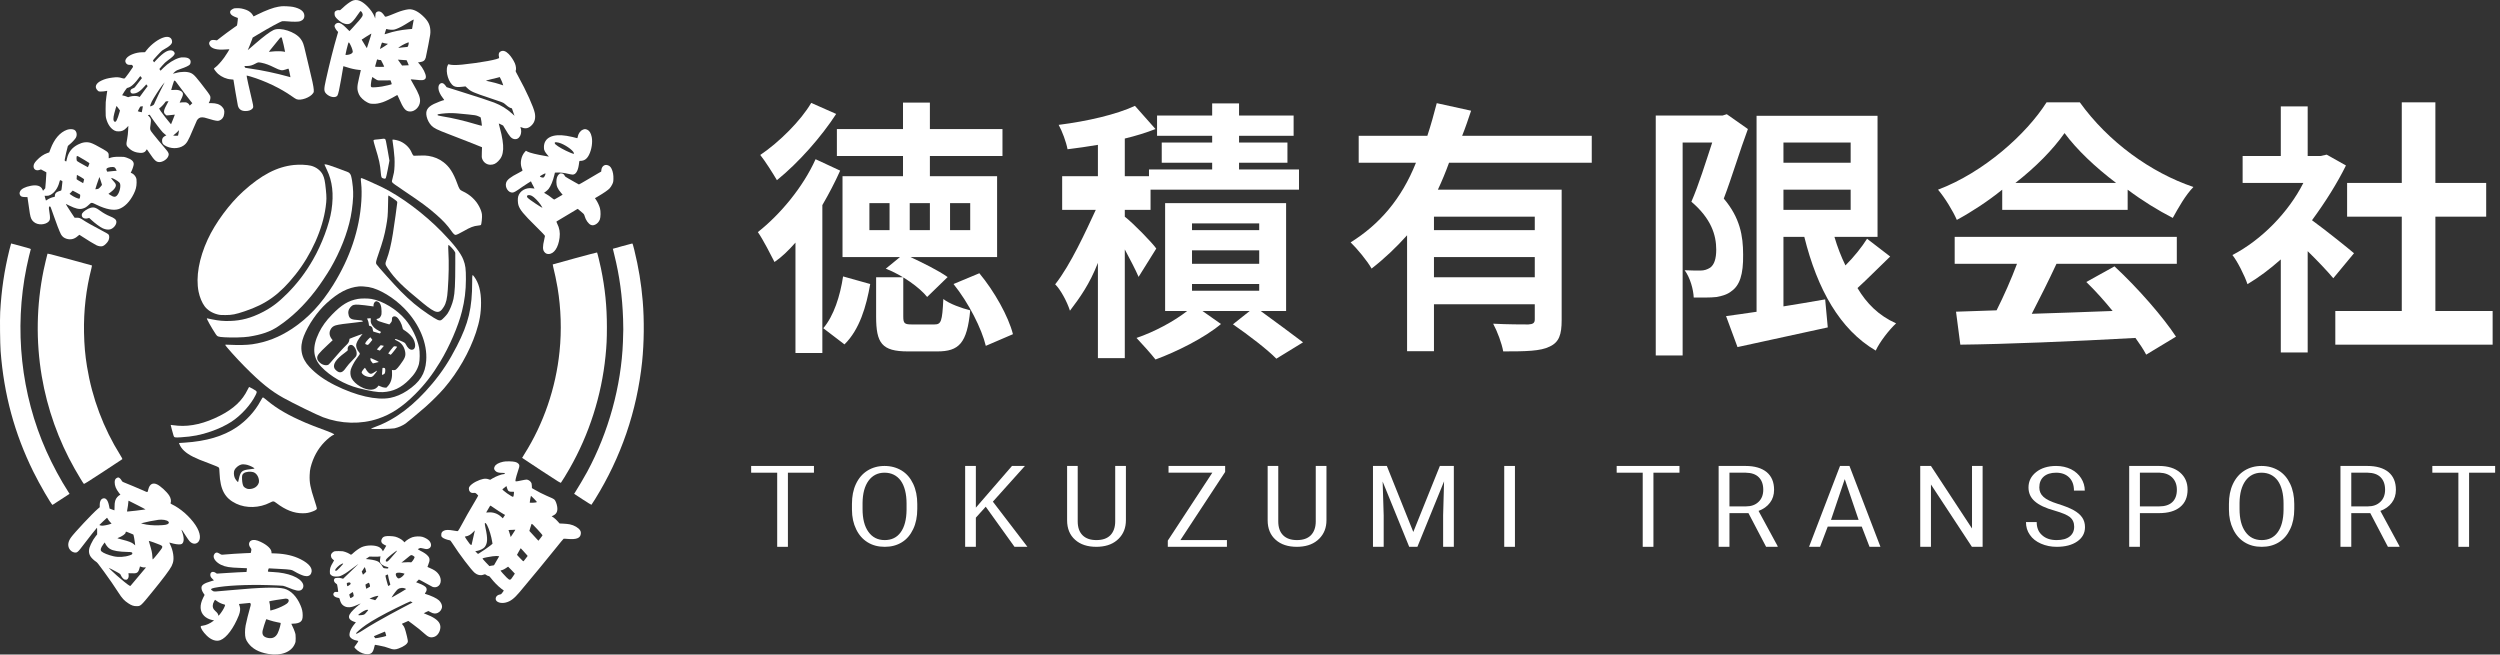 <?xml version="1.0" standalone="no"?>
<!-- Generator: Adobe Fireworks 10, Export SVG Extension by Aaron Beall (http://fireworks.abeall.com) . Version: 0.6.1  -->
<!DOCTYPE svg PUBLIC "-//W3C//DTD SVG 1.1//EN" "http://www.w3.org/Graphics/SVG/1.1/DTD/svg11.dtd">
<svg id="Untitled-%u30DA%u30FC%u30B8%201" viewBox="0 0 466 122" style="background-color:#ffffff00" version="1.1"
	xmlns="http://www.w3.org/2000/svg" xmlns:xlink="http://www.w3.org/1999/xlink" xml:space="preserve"
	x="0px" y="0px" width="466px" height="122px"
>
	<rect x="0" y="0" width="466" height="122" fill="#333333" stroke="none"/>
	<g id="%u30EC%u30A4%u30E4%u30FC%201">
		<g>
			<path d="M 177.089 37.869 L 180.847 37.869 L 180.847 42.893 L 177.089 42.893 L 177.089 37.869 L 177.089 37.869 ZM 173.331 42.893 L 169.572 42.893 L 169.572 37.869 L 173.331 37.869 L 173.331 42.893 L 173.331 42.893 ZM 165.814 42.893 L 162.056 42.893 L 162.056 37.869 L 165.814 37.869 L 165.814 42.893 L 165.814 42.893 ZM 168.32 32.844 L 157.045 32.844 L 157.045 47.917 L 167.759 47.917 L 165.111 50.082 C 168.218 51.285 171.42 53.595 172.822 55.353 L 176.64 51.646 C 174.901 50.403 172.015 48.999 169.721 47.917 L 185.859 47.917 L 185.859 32.844 L 173.331 32.844 L 173.331 29.076 L 186.861 29.076 L 186.861 24.052 L 173.331 24.052 L 173.331 19.128 L 168.32 19.128 L 168.32 24.052 L 155.995 24.052 L 155.995 29.076 L 168.32 29.076 L 168.32 32.844 L 168.32 32.844 ZM 151.21 19.179 C 149.314 22.444 145.269 26.492 141.712 28.885 C 142.613 30.005 144.066 32.298 144.818 33.586 C 148.907 30.278 153.106 25.486 155.864 21.238 L 151.21 19.179 L 151.21 19.179 ZM 152.023 29.677 C 149.675 34.907 145.419 39.992 141.261 43.264 C 142.213 44.586 143.816 47.759 144.367 48.839 C 145.67 47.957 146.972 46.701 148.275 45.221 L 148.275 65.802 L 153.286 65.802 L 153.286 38.231 C 154.51 36.124 155.646 33.956 156.607 31.807 L 152.023 29.677 L 152.023 29.677 ZM 157.41 64.195 C 160.229 61.432 161.482 57.111 162.208 52.942 L 157.149 51.525 C 156.607 55.152 155.428 58.87 153.461 61.18 L 157.41 64.195 L 157.41 64.195 ZM 170.047 60.478 C 168.624 60.478 168.37 60.32 168.37 59.003 L 168.37 51.686 L 163.309 51.686 L 163.309 59.003 C 163.309 63.949 164.349 65.503 169.234 65.503 L 174.719 65.503 C 178.737 65.503 180.267 64.001 180.847 57.843 C 179.317 57.474 176.944 56.631 175.836 55.735 C 175.634 59.951 175.43 60.478 174.161 60.478 L 170.047 60.478 L 170.047 60.478 ZM 177.735 52.942 C 180.583 56.473 183.002 61.306 183.754 64.467 L 188.814 62.291 C 187.962 58.95 185.357 54.312 182.551 50.932 L 177.735 52.942 L 177.735 52.942 Z" fill="#ffffff"/>
			<path d="M 215.53 46.329 C 214.705 45.165 211.214 41.584 209.662 40.394 L 209.662 39.125 L 214.463 39.125 L 214.463 35.356 L 242.133 35.356 L 242.133 31.588 L 230.959 31.588 L 230.959 30.332 L 239.979 30.332 L 239.979 26.564 L 230.959 26.564 L 230.959 25.308 L 241.131 25.308 L 241.131 21.539 L 230.959 21.539 L 230.959 19.279 L 225.948 19.279 L 225.948 21.539 L 215.675 21.539 L 215.675 25.308 L 225.948 25.308 L 225.948 26.564 L 216.548 26.564 L 216.548 30.332 L 225.948 30.332 L 225.948 31.588 L 214.172 31.588 L 214.172 32.844 L 209.662 32.844 L 209.662 25.825 C 211.698 25.332 213.638 24.741 215.384 24.052 L 211.553 19.731 C 208.107 21.338 202.746 22.59 197.335 23.275 C 197.987 24.446 198.738 26.465 198.989 27.82 C 200.793 27.602 202.696 27.329 204.65 27.001 L 204.65 32.844 L 197.987 32.844 L 197.987 39.125 L 204.25 39.125 C 202.396 43.115 199.54 49.396 196.684 53.002 C 197.636 53.899 198.889 56.184 199.44 57.915 C 201.294 55.471 203.097 52.972 204.65 48.998 L 204.65 66.759 L 209.662 66.759 L 209.662 46.495 C 210.68 48.414 211.698 50.338 212.232 51.612 L 215.53 46.329 L 215.53 46.329 ZM 222.19 52.942 L 234.717 52.942 L 234.717 54.198 L 222.19 54.198 L 222.19 52.942 L 222.19 52.942 ZM 222.19 46.661 L 234.717 46.661 L 234.717 49.174 L 222.19 49.174 L 222.19 46.661 L 222.19 46.661 ZM 222.19 41.637 L 234.717 41.637 L 234.717 42.893 L 222.19 42.893 L 222.19 41.637 L 222.19 41.637 ZM 239.729 57.966 L 239.729 37.869 L 217.178 37.869 L 217.178 57.966 L 221.291 57.966 C 218.928 59.843 215.142 61.886 211.844 62.991 C 212.911 64.138 214.511 65.885 215.384 67.01 C 219.211 65.612 224.522 62.991 227.59 60.395 L 224.134 57.966 L 232.952 57.966 L 229.822 60.451 C 232.781 62.494 236.27 65.175 237.911 66.86 L 242.885 63.81 C 240.881 62.273 237.689 59.954 234.983 57.966 L 239.729 57.966 L 239.729 57.966 Z" fill="#ffffff"/>
			<path d="M 286.082 42.893 L 267.29 42.893 L 267.29 40.381 L 286.082 40.381 L 286.082 42.893 L 286.082 42.893 ZM 267.29 51.686 L 267.29 47.917 L 286.082 47.917 L 286.082 51.686 L 267.29 51.686 L 267.29 51.686 ZM 296.704 30.332 L 296.704 25.308 L 272.547 25.308 C 273.172 23.75 273.692 22.193 274.213 20.636 L 267.81 19.229 C 267.29 21.239 266.739 23.248 266.059 25.308 L 253.26 25.308 L 253.26 30.332 L 263.935 30.332 C 261.227 37.143 257.068 41.873 251.757 45.177 C 252.909 46.293 254.813 48.555 255.665 50.062 C 258.12 48.149 260.275 46.09 262.279 43.857 L 262.279 65.458 L 267.29 65.458 L 267.29 56.71 L 286.082 56.71 L 286.082 59.536 C 286.082 60.196 285.769 60.431 284.884 60.478 C 283.999 60.478 280.98 60.478 278.325 60.337 C 279.106 61.779 279.939 64.022 280.199 65.503 C 284.415 65.503 287.162 65.458 288.847 64.606 C 290.618 63.798 291.093 62.362 291.093 59.678 L 291.093 35.356 L 268.019 35.356 C 268.799 33.703 269.476 32.049 270.101 30.332 L 296.704 30.332 L 296.704 30.332 Z" fill="#ffffff"/>
			<path d="M 321.874 21.288 L 321.078 21.539 L 308.632 21.539 L 308.632 66.255 L 313.643 66.255 L 313.643 26.564 L 319.156 26.564 C 318.028 29.99 316.587 34.631 315.272 37.599 C 318.968 40.75 319.907 43.804 319.907 46.541 C 319.907 48.217 319.532 49.353 318.78 49.891 C 318.216 50.25 317.652 50.43 316.963 50.43 C 316.149 50.43 315.209 50.43 314.019 50.37 C 315.084 51.817 315.648 54.018 315.71 55.454 C 317.276 55.454 318.78 55.504 320.001 55.358 C 321.031 55.167 322.014 54.88 322.764 54.258 C 324.262 53.205 324.974 51.194 324.918 47.439 C 324.918 44.001 324.356 40.603 321.312 37.016 C 322.764 33.233 324.356 27.927 325.809 24.052 L 321.874 21.288 L 321.874 21.288 ZM 332.435 35.356 L 344.963 35.356 L 344.963 39.125 L 332.435 39.125 L 332.435 35.356 L 332.435 35.356 ZM 344.963 26.564 L 344.963 30.332 L 332.435 30.332 L 332.435 26.564 L 344.963 26.564 L 344.963 26.564 ZM 348.021 44.501 C 347.044 46.058 345.6 47.867 343.991 49.474 C 343.182 47.816 342.479 46.008 341.939 44.149 L 349.974 44.149 L 349.974 21.587 L 327.424 21.587 L 327.424 58.115 C 325.292 58.416 323.378 58.718 321.737 58.919 L 323.87 64.695 L 340.697 61.028 L 340.211 55.804 C 337.619 56.256 334.973 56.708 332.435 57.11 L 332.435 44.149 L 336.323 44.149 C 338.753 53.945 342.965 61.43 349.635 65.349 C 350.375 63.741 352.128 61.48 353.431 60.275 C 350.174 58.818 347.936 56.557 346.237 53.694 C 348.063 52.036 350.174 49.876 352.329 47.816 L 348.021 44.501 L 348.021 44.501 Z" fill="#ffffff"/>
			<path d="M 375.668 34.1 C 379.473 31.137 382.677 27.871 384.83 24.807 C 387.133 27.921 390.587 31.187 394.442 34.1 L 375.668 34.1 L 375.668 34.1 ZM 373.214 39.125 L 396.595 39.125 L 396.595 35.356 C 399.348 37.419 402.252 39.21 405.006 40.621 C 406.057 38.721 407.359 36.387 408.855 34.854 C 400.95 32.191 392.99 26.464 387.683 19.08 L 381.475 19.08 C 377.72 25.008 369.76 32.141 361.249 35.356 C 362.501 36.821 364.053 39.358 364.753 40.992 C 367.657 39.414 370.561 37.498 373.214 35.356 L 373.214 39.125 L 373.214 39.125 ZM 364.353 49.174 L 375.968 49.174 C 374.917 52.001 373.515 55.163 372.163 57.846 L 364.603 58.099 L 365.404 64.247 C 373.915 64.146 386.281 63.644 398.047 62.991 C 398.848 64.096 399.549 65.151 400.049 66.105 L 405.606 62.752 C 403.253 59.162 398.597 53.781 394.142 49.649 L 388.885 52.563 C 390.537 54.152 392.239 56.059 393.791 57.966 C 388.685 58.157 383.528 58.348 378.722 58.492 C 380.224 55.582 381.876 52.298 383.327 49.174 L 405.757 49.174 L 405.757 44.149 L 364.353 44.149 L 364.353 49.174 L 364.353 49.174 Z" fill="#ffffff"/>
			<path d="M 438.788 47.203 C 437.662 46.242 433.532 42.926 430.957 41.053 C 433.532 37.541 435.677 34.1 437.286 30.844 L 433.693 28.825 L 432.566 29.076 L 430.152 29.076 L 430.152 19.832 L 425.141 19.832 L 425.141 29.076 L 418.026 29.076 L 418.026 34.1 L 429.346 34.1 C 426.585 39.562 421.584 44.704 416.123 47.539 C 417.024 48.645 418.427 51.431 418.928 52.969 C 421.033 51.72 423.137 50.134 425.141 48.356 L 425.141 65.704 L 430.152 65.704 L 430.152 46.818 C 431.976 48.596 433.8 50.518 434.926 51.864 L 438.788 47.203 L 438.788 47.203 ZM 453.955 57.966 L 453.955 40.381 L 463.425 40.381 L 463.425 34.1 L 453.955 34.1 L 453.955 19.08 L 447.691 19.08 L 447.691 34.1 L 437.501 34.1 L 437.501 40.381 L 447.691 40.381 L 447.691 57.966 L 435.302 57.966 L 435.302 64.247 L 464.627 64.247 L 464.627 57.966 L 453.955 57.966 L 453.955 57.966 Z" fill="#ffffff"/>
		</g>
		<g>
			<path d="M 151.72 86.854 L 140.015 86.854 L 140.015 88.11 L 144.869 88.11 L 144.869 101.927 L 146.866 101.927 L 146.866 88.11 L 151.72 88.11 L 151.72 86.854 L 151.72 86.854 Z" fill="#ffffff"/>
			<path d="M 170.98 93.939 C 170.98 92.526 170.725 91.27 170.216 90.191 C 169.707 89.111 169.003 88.287 168.083 87.718 C 167.143 87.149 166.086 86.854 164.872 86.854 C 163.678 86.854 162.621 87.149 161.701 87.718 C 160.762 88.306 160.057 89.131 159.548 90.21 C 159.039 91.29 158.804 92.526 158.804 93.939 L 158.804 94.999 C 158.804 96.393 159.078 97.609 159.587 98.65 C 160.096 99.71 160.801 100.514 161.721 101.083 C 162.641 101.653 163.698 101.927 164.911 101.927 C 166.125 101.927 167.182 101.653 168.102 101.083 C 169.003 100.534 169.707 99.71 170.216 98.63 C 170.725 97.57 170.98 96.314 170.98 94.862 L 170.98 93.939 L 170.98 93.939 ZM 168.983 95.038 C 168.963 96.864 168.591 98.257 167.887 99.219 C 167.182 100.2 166.184 100.671 164.911 100.671 C 163.619 100.671 162.602 100.161 161.877 99.14 C 161.133 98.12 160.781 96.687 160.781 94.881 L 160.781 93.743 C 160.801 91.977 161.173 90.603 161.897 89.602 C 162.621 88.621 163.619 88.11 164.872 88.11 C 166.164 88.11 167.182 88.621 167.906 89.602 C 168.611 90.603 168.983 92.036 168.983 93.88 L 168.983 95.038 L 168.983 95.038 Z" fill="#ffffff"/>
			<path d="M 189.104 101.927 L 191.511 101.927 L 185.071 93.508 L 191.042 86.854 L 188.634 86.854 L 181.9 94.626 L 181.9 86.854 L 179.904 86.854 L 179.904 101.927 L 181.9 101.927 L 181.9 96.491 L 183.74 94.45 L 189.104 101.927 L 189.104 101.927 Z" fill="#ffffff"/>
			<path d="M 207.874 86.854 L 207.874 97.197 C 207.874 98.296 207.56 99.16 206.973 99.768 C 206.366 100.377 205.505 100.671 204.37 100.671 C 203.254 100.671 202.393 100.377 201.786 99.768 C 201.179 99.16 200.885 98.296 200.885 97.178 L 200.885 86.854 L 198.908 86.854 L 198.908 96.981 C 198.908 98.532 199.417 99.749 200.396 100.612 C 201.375 101.496 202.706 101.927 204.37 101.927 L 204.898 101.908 C 206.425 101.81 207.619 101.319 208.519 100.416 C 209.42 99.513 209.87 98.375 209.87 96.962 L 209.87 86.854 L 207.874 86.854 L 207.874 86.854 Z" fill="#ffffff"/>
			<path d="M 228.366 87.973 L 228.366 86.854 L 217.815 86.854 L 217.815 88.11 L 225.978 88.11 L 217.678 100.769 L 217.678 101.927 L 228.699 101.927 L 228.699 100.671 L 220.027 100.671 L 228.366 87.973 L 228.366 87.973 Z" fill="#ffffff"/>
			<path d="M 245.257 86.854 L 245.257 97.197 C 245.257 98.296 244.944 99.16 244.356 99.768 C 243.749 100.377 242.888 100.671 241.753 100.671 C 240.637 100.671 239.776 100.377 239.169 99.768 C 238.562 99.16 238.268 98.296 238.268 97.178 L 238.268 86.854 L 236.291 86.854 L 236.291 96.981 C 236.291 98.532 236.8 99.749 237.779 100.612 C 238.758 101.496 240.089 101.927 241.753 101.927 L 242.281 101.908 C 243.808 101.81 245.002 101.319 245.903 100.416 C 246.803 99.513 247.253 98.375 247.253 96.962 L 247.253 86.854 L 245.257 86.854 L 245.257 86.854 Z" fill="#ffffff"/>
			<path d="M 255.923 86.854 L 255.923 101.927 L 257.919 101.927 L 257.919 96.059 L 257.724 89.759 L 262.676 101.927 L 264.203 101.927 L 269.175 89.72 L 268.999 96.059 L 268.999 101.927 L 270.995 101.927 L 270.995 86.854 L 268.392 86.854 L 263.439 99.16 L 258.507 86.854 L 255.923 86.854 L 255.923 86.854 Z" fill="#ffffff"/>
			<path d="M 282.385 86.854 L 280.389 86.854 L 280.389 101.927 L 282.385 101.927 L 282.385 86.854 L 282.385 86.854 Z" fill="#ffffff"/>
			<path d="M 313.055 86.854 L 301.349 86.854 L 301.349 88.11 L 306.203 88.11 L 306.203 101.927 L 308.2 101.927 L 308.2 88.11 L 313.055 88.11 L 313.055 86.854 L 313.055 86.854 Z" fill="#ffffff"/>
			<path d="M 329.201 101.927 L 331.355 101.927 L 331.355 101.81 L 327.792 95.235 C 328.692 94.901 329.417 94.391 329.926 93.704 C 330.435 93.037 330.689 92.232 330.689 91.29 C 330.689 89.857 330.219 88.758 329.299 87.993 C 328.379 87.247 327.068 86.854 325.365 86.854 L 320.353 86.854 L 320.353 101.927 L 322.37 101.927 L 322.37 95.647 L 325.913 95.647 L 329.201 101.927 L 329.201 101.927 ZM 322.37 88.11 L 325.423 88.11 C 326.48 88.13 327.283 88.405 327.831 88.954 C 328.379 89.504 328.673 90.269 328.673 91.29 C 328.673 92.232 328.379 92.997 327.792 93.547 C 327.205 94.116 326.422 94.391 325.443 94.391 L 322.37 94.391 L 322.37 88.11 L 322.37 88.11 Z" fill="#ffffff"/>
			<path d="M 348.48 101.927 L 350.516 101.927 L 344.741 86.854 L 342.98 86.854 L 337.205 101.927 L 339.26 101.927 L 340.689 98.159 L 347.032 98.159 L 348.48 101.927 L 348.48 101.927 ZM 343.861 89.308 L 346.444 96.903 L 341.296 96.903 L 343.861 89.308 L 343.861 89.308 Z" fill="#ffffff"/>
			<path d="M 369.56 86.854 L 367.583 86.854 L 367.583 98.512 L 359.929 86.854 L 357.932 86.854 L 357.932 101.927 L 359.929 101.927 L 359.929 90.308 L 367.563 101.927 L 369.56 101.927 L 369.56 86.854 L 369.56 86.854 Z" fill="#ffffff"/>
			<path d="M 385.844 96.393 C 386.353 96.824 386.627 97.413 386.627 98.179 C 386.627 98.964 386.333 99.572 385.785 100.004 C 385.217 100.455 384.415 100.671 383.358 100.671 C 382.222 100.671 381.322 100.377 380.656 99.768 C 379.971 99.18 379.639 98.355 379.639 97.315 L 377.642 97.315 C 377.642 98.218 377.877 99.003 378.366 99.69 C 378.836 100.397 379.541 100.946 380.441 101.338 C 381.341 101.731 382.32 101.927 383.358 101.927 C 384.963 101.927 386.235 101.594 387.194 100.926 C 388.154 100.259 388.643 99.376 388.643 98.257 C 388.643 97.57 388.467 96.962 388.114 96.451 C 387.762 95.941 387.233 95.49 386.529 95.097 C 385.824 94.705 384.826 94.312 383.573 93.92 C 382.32 93.527 381.42 93.095 380.911 92.624 C 380.382 92.153 380.128 91.564 380.128 90.858 C 380.128 89.994 380.402 89.327 380.95 88.837 C 381.498 88.365 382.262 88.11 383.26 88.11 C 384.317 88.11 385.119 88.424 385.707 89.013 C 386.294 89.602 386.588 90.426 386.588 91.447 L 388.604 91.447 C 388.604 90.623 388.369 89.837 387.919 89.131 C 387.468 88.424 386.842 87.875 386.039 87.463 C 385.217 87.07 384.297 86.854 383.26 86.854 C 381.733 86.854 380.48 87.247 379.541 87.993 C 378.582 88.758 378.112 89.72 378.112 90.858 C 378.112 91.879 378.484 92.742 379.267 93.429 C 380.05 94.136 381.302 94.724 383.025 95.195 C 384.376 95.588 385.315 95.981 385.844 96.393 L 385.844 96.393 Z" fill="#ffffff"/>
			<path d="M 402.441 95.647 C 404.144 95.647 405.455 95.274 406.375 94.508 C 407.295 93.763 407.765 92.683 407.765 91.27 C 407.765 89.936 407.295 88.876 406.356 88.071 C 405.416 87.266 404.105 86.854 402.46 86.854 L 396.882 86.854 L 396.882 101.927 L 398.878 101.927 L 398.878 95.647 L 402.441 95.647 L 402.441 95.647 ZM 398.878 88.11 L 402.578 88.11 C 403.557 88.15 404.34 88.444 404.907 89.013 C 405.475 89.582 405.769 90.348 405.769 91.29 C 405.769 92.31 405.475 93.076 404.907 93.606 C 404.34 94.136 403.517 94.391 402.46 94.391 L 398.878 94.391 L 398.878 88.11 L 398.878 88.11 Z" fill="#ffffff"/>
			<path d="M 427.651 93.939 C 427.651 92.526 427.397 91.27 426.887 90.191 C 426.379 89.111 425.674 88.287 424.754 87.718 C 423.814 87.149 422.757 86.854 421.544 86.854 C 420.349 86.854 419.293 87.149 418.373 87.718 C 417.433 88.306 416.728 89.131 416.219 90.21 C 415.71 91.29 415.475 92.526 415.475 93.939 L 415.475 94.999 C 415.475 96.393 415.75 97.609 416.258 98.65 C 416.767 99.71 417.472 100.514 418.392 101.083 C 419.312 101.653 420.369 101.927 421.583 101.927 C 422.796 101.927 423.853 101.653 424.773 101.083 C 425.674 100.534 426.379 99.71 426.887 98.63 C 427.397 97.57 427.651 96.314 427.651 94.862 L 427.651 93.939 L 427.651 93.939 ZM 425.654 95.038 C 425.635 96.864 425.263 98.257 424.558 99.219 C 423.853 100.2 422.855 100.671 421.583 100.671 C 420.291 100.671 419.273 100.161 418.549 99.14 C 417.805 98.12 417.452 96.687 417.452 94.881 L 417.452 93.743 C 417.472 91.977 417.844 90.603 418.568 89.602 C 419.293 88.621 420.291 88.11 421.544 88.11 C 422.836 88.11 423.853 88.621 424.578 89.602 C 425.282 90.603 425.654 92.036 425.654 93.88 L 425.654 95.038 L 425.654 95.038 Z" fill="#ffffff"/>
			<path d="M 445.109 101.927 L 447.262 101.927 L 447.262 101.81 L 443.7 95.235 C 444.6 94.901 445.325 94.391 445.834 93.704 C 446.342 93.037 446.597 92.232 446.597 91.29 C 446.597 89.857 446.127 88.758 445.207 87.993 C 444.287 87.247 442.976 86.854 441.273 86.854 L 436.261 86.854 L 436.261 101.927 L 438.278 101.927 L 438.278 95.647 L 441.821 95.647 L 445.109 101.927 L 445.109 101.927 ZM 438.278 88.11 L 441.331 88.11 C 442.388 88.13 443.191 88.405 443.739 88.954 C 444.287 89.504 444.581 90.269 444.581 91.29 C 444.581 92.232 444.287 92.997 443.7 93.547 C 443.113 94.116 442.33 94.391 441.351 94.391 L 438.278 94.391 L 438.278 88.11 L 438.278 88.11 Z" fill="#ffffff"/>
			<path d="M 465.093 86.854 L 453.387 86.854 L 453.387 88.11 L 458.242 88.11 L 458.242 101.927 L 460.238 101.927 L 460.238 88.11 L 465.093 88.11 L 465.093 86.854 L 465.093 86.854 Z" fill="#ffffff"/>
		</g>
		<g>
			<path d="M 65.623 0.167 C 65.174 0.377 64.448 0.924 63.863 1.488 C 63.454 1.881 63.375 1.938 63.244 1.903 C 63.023 1.846 62.722 1.926 62.529 2.085 C 62.376 2.216 62.359 2.268 62.359 2.547 C 62.359 2.979 62.478 3.19 62.978 3.651 C 63.744 4.357 64.567 4.648 65.163 4.42 C 65.504 4.289 66.037 3.708 66.576 2.894 C 66.809 2.541 67.053 2.205 67.115 2.142 C 67.229 2.04 67.235 2.04 67.377 2.182 C 67.45 2.262 67.547 2.433 67.581 2.564 C 67.638 2.769 67.626 2.831 67.53 3.036 C 67.394 3.31 66.718 4.112 65.787 5.109 L 65.14 5.803 L 64.527 5.194 C 63.852 4.517 63.443 4.255 63.068 4.255 C 62.705 4.255 62.359 4.557 62.359 4.887 C 62.359 5.052 62.62 5.536 62.836 5.758 L 63.029 5.957 L 62.864 6.527 C 62.228 8.668 61.434 11.799 60.747 14.902 C 60.349 16.673 60.361 17.02 60.832 17.493 C 61.479 18.142 62.569 18.307 62.898 17.806 C 63.046 17.578 63.295 16.474 63.551 14.948 C 63.676 14.162 63.835 13.262 63.897 12.938 C 63.954 12.613 64.005 12.34 64.005 12.334 C 64.005 12.323 64.294 12.408 64.646 12.528 C 65.356 12.767 66.213 12.961 66.837 13.018 L 67.252 13.057 L 67.223 13.234 C 67.206 13.331 67.059 13.951 66.906 14.617 C 66.519 16.229 66.525 16.753 66.934 17.646 C 67.15 18.125 67.836 18.774 68.455 19.081 C 68.926 19.315 68.989 19.332 69.516 19.349 C 70.118 19.377 70.606 19.292 71.384 19.036 C 71.861 18.877 73.03 18.307 73.615 17.948 C 73.825 17.817 74.018 17.709 74.046 17.709 C 74.075 17.709 74.194 17.931 74.307 18.205 C 75.21 20.311 75.601 20.778 76.464 20.784 C 77.355 20.784 78.218 19.924 78.292 18.95 C 78.354 18.216 78.065 17.442 77.151 15.876 C 76.856 15.363 76.595 14.902 76.578 14.857 C 76.549 14.783 76.595 14.777 76.913 14.811 C 77.946 14.936 78.666 14.976 78.888 14.914 C 79.223 14.822 79.387 14.634 79.387 14.338 C 79.387 13.746 78.837 12.665 78.161 11.907 L 77.912 11.628 L 78.235 11.588 C 78.905 11.503 79.206 11.281 79.359 10.746 C 79.404 10.581 79.62 9.516 79.841 8.371 C 80.216 6.453 80.244 6.248 80.222 5.724 C 80.182 4.722 79.859 4.016 79.075 3.219 C 78.036 2.154 77.015 1.641 76.135 1.738 C 75.573 1.801 74.716 2.034 74.035 2.313 C 71.832 3.213 71.832 3.213 71.691 2.985 C 71.463 2.621 71.191 2.325 70.97 2.216 C 70.674 2.063 70.345 2.097 70.141 2.302 C 70.016 2.433 69.993 2.513 69.965 2.945 L 69.936 3.446 L 69.806 3.093 C 69.579 2.507 69.04 1.732 68.438 1.14 C 67.365 0.081 66.457 -0.232 65.623 0.167 ZM 77.1 3.765 C 77.083 3.833 77.009 4.226 76.941 4.642 L 76.81 5.394 L 76.05 5.462 C 74.716 5.582 73.354 5.855 72.218 6.236 C 71.685 6.413 71.668 6.413 71.707 6.299 C 71.73 6.231 71.798 5.997 71.867 5.775 C 71.98 5.382 71.986 5.371 72.122 5.422 C 72.406 5.53 73.104 5.582 73.45 5.524 C 73.825 5.468 74.761 5.035 75.442 4.614 C 76.475 3.97 77.026 3.646 77.077 3.646 C 77.106 3.646 77.117 3.702 77.1 3.765 ZM 69.204 6.362 C 69.193 6.418 69.125 6.657 69.057 6.891 C 68.926 7.358 68.432 8.884 68.393 8.958 C 68.376 8.986 68.234 8.764 68.069 8.474 C 67.91 8.184 67.689 7.819 67.581 7.671 C 67.416 7.443 67.399 7.386 67.467 7.346 C 67.513 7.318 67.91 7.067 68.347 6.783 C 68.784 6.504 69.165 6.27 69.187 6.27 C 69.216 6.265 69.221 6.31 69.204 6.362 ZM 65.362 8.445 C 65.492 8.702 65.64 9.083 65.691 9.288 C 65.782 9.647 65.782 9.675 65.685 9.823 C 65.555 10.023 65.18 10.182 64.749 10.227 C 64.442 10.262 64.402 10.256 64.402 10.165 C 64.402 10.04 64.777 8.479 64.89 8.127 C 65.004 7.785 65.049 7.814 65.362 8.445 ZM 76.152 8.275 C 76.038 8.742 76.016 8.77 75.709 8.77 C 75.562 8.77 75.187 8.81 74.875 8.855 C 74.563 8.901 74.284 8.941 74.25 8.941 C 74.222 8.941 74.336 8.838 74.506 8.719 C 75.034 8.337 76.158 7.808 76.197 7.922 C 76.209 7.95 76.186 8.109 76.152 8.275 ZM 71.696 8.064 C 71.855 8.109 72.048 8.144 72.139 8.144 C 72.224 8.144 72.292 8.166 72.292 8.189 C 72.292 8.241 71.089 9.021 70.901 9.089 C 70.816 9.123 70.805 9.112 70.839 9.026 C 70.862 8.969 70.947 8.696 71.026 8.417 C 71.163 7.961 71.191 7.916 71.293 7.95 C 71.361 7.973 71.543 8.024 71.696 8.064 ZM 70.782 11.184 L 71.015 11.201 L 71.31 11.765 C 71.475 12.072 71.605 12.363 71.611 12.397 C 71.611 12.454 71.407 12.471 70.76 12.471 C 70.215 12.471 69.908 12.448 69.908 12.414 C 69.908 12.363 70.209 11.304 70.277 11.116 C 70.3 11.059 70.334 11.059 70.425 11.104 C 70.493 11.144 70.652 11.178 70.782 11.184 ZM 75.306 11.196 L 75.789 11.224 L 75.999 11.685 C 76.112 11.941 76.203 12.152 76.192 12.164 C 76.186 12.169 75.902 12.181 75.562 12.192 L 74.943 12.215 L 74.557 11.674 C 74.341 11.378 74.165 11.127 74.165 11.122 C 74.165 11.122 74.313 11.127 74.495 11.139 C 74.671 11.15 75.039 11.173 75.306 11.196 ZM 70.192 14.868 C 70.442 14.999 70.481 15.005 71.617 14.988 L 72.786 14.976 L 72.916 15.318 C 72.985 15.506 73.03 15.677 73.013 15.694 C 72.956 15.751 71.906 16.001 71.231 16.121 C 70.862 16.183 70.277 16.246 69.936 16.269 C 69.119 16.314 69.085 16.286 69.136 15.665 C 69.153 15.426 69.193 15.141 69.221 15.033 C 69.255 14.925 69.306 14.726 69.341 14.589 L 69.403 14.344 L 69.67 14.538 C 69.817 14.646 70.05 14.794 70.192 14.868 Z" fill="#ffffff"/>
			<path d="M 52.426 1.175 C 52.346 1.186 52.091 1.226 51.858 1.26 C 51.035 1.379 49.508 1.949 48.044 2.678 L 47.266 3.065 L 47.124 2.82 C 46.874 2.393 46.415 2.029 45.887 1.835 C 45.234 1.602 44.82 1.522 44.218 1.522 C 43.764 1.516 43.656 1.539 43.378 1.675 C 42.895 1.915 42.765 2.251 43.02 2.627 C 43.162 2.843 43.486 3.036 43.997 3.224 L 44.337 3.349 L 44.32 3.714 C 44.315 3.908 44.275 4.226 44.235 4.414 L 44.167 4.756 L 43.628 5.138 C 42.424 5.997 41.982 6.322 41.227 6.908 L 40.438 7.523 L 40.04 7.466 C 39.535 7.398 39.285 7.472 39.104 7.739 C 38.945 7.979 38.939 8.138 39.087 8.434 C 39.41 9.072 40.455 9.351 41.993 9.22 C 42.396 9.185 42.742 9.168 42.754 9.18 C 42.788 9.214 42.135 10.256 41.772 10.757 C 41.244 11.48 40.54 12.26 40.205 12.499 C 40.029 12.625 39.887 12.756 39.881 12.79 C 39.881 12.904 40.358 13.513 40.653 13.775 C 41.306 14.35 42.231 14.748 43.049 14.794 C 43.304 14.805 43.514 14.84 43.514 14.857 C 43.514 14.993 44.269 19.395 44.337 19.674 C 44.513 20.363 44.979 20.698 45.756 20.698 C 46.307 20.698 46.733 20.562 47.005 20.3 C 47.26 20.061 47.26 19.879 47.028 18.911 C 46.46 16.548 45.932 14.128 45.972 14.088 C 45.989 14.071 46.312 14.151 46.698 14.264 C 49.378 15.062 52.312 16.462 54.39 17.937 C 54.736 18.188 55.122 18.432 55.247 18.484 C 56.047 18.82 57.829 18.182 58.369 17.362 C 58.505 17.151 58.516 17.106 58.482 16.667 C 58.442 16.104 58.175 14.834 57.648 12.704 C 57.438 11.839 57.114 10.489 56.938 9.71 C 56.592 8.178 56.467 7.825 56.036 7.244 C 55.059 5.923 52.267 5.012 50.995 5.593 C 50.32 5.906 49.139 6.789 47.527 8.189 C 47.033 8.616 46.528 9.055 46.403 9.163 L 46.182 9.351 L 46.545 8.479 C 46.738 7.996 46.948 7.472 46.999 7.307 L 47.096 7.011 L 47.987 6.475 C 50.184 5.154 52.261 4.021 52.624 3.953 C 52.743 3.93 53.169 3.947 53.561 3.981 C 54.583 4.078 55.627 4.072 55.934 3.964 C 56.513 3.76 56.768 3.395 56.728 2.843 C 56.677 2.103 55.945 1.562 54.605 1.283 C 54.18 1.192 52.732 1.117 52.426 1.175 ZM 52.539 7.062 C 52.607 7.193 53.169 9.636 53.141 9.67 C 53.13 9.681 53.005 9.658 52.874 9.618 C 52.556 9.527 51.239 9.527 50.615 9.618 C 50.36 9.658 50.133 9.675 50.121 9.664 C 50.104 9.653 50.484 9.168 50.961 8.594 C 51.444 8.013 51.932 7.409 52.057 7.244 C 52.301 6.931 52.443 6.88 52.539 7.062 ZM 48.776 11.708 C 49.502 11.856 50.201 12.118 51.149 12.591 C 52.272 13.148 52.545 13.2 53.22 12.961 C 53.453 12.875 53.686 12.801 53.731 12.795 C 53.788 12.79 53.845 12.932 53.935 13.354 C 54.004 13.667 54.077 14.031 54.1 14.156 L 54.134 14.396 L 53.748 14.281 C 51.557 13.667 48.685 13.057 46.806 12.807 C 45.626 12.648 45.688 12.665 45.626 12.471 L 45.563 12.3 L 46.04 12.3 C 46.602 12.3 47.045 12.175 47.635 11.845 C 48.083 11.594 48.18 11.583 48.776 11.708 Z" fill="#ffffff"/>
			<path d="M 30.594 6.953 C 29.578 7.232 28.25 8.2 27.365 9.299 L 27.024 9.731 L 26.445 9.743 C 25.316 9.765 24.021 10.266 23.584 10.842 C 23.34 11.166 23.295 11.416 23.437 11.684 C 23.596 11.992 23.857 12.123 24.26 12.088 C 24.572 12.06 24.595 12.066 24.708 12.231 C 24.793 12.35 24.816 12.43 24.782 12.498 C 24.754 12.555 24.413 13.051 24.021 13.603 C 23.562 14.246 23.267 14.617 23.187 14.633 C 23.113 14.656 22.903 14.617 22.71 14.554 C 22.205 14.383 21.762 14.36 20.956 14.463 C 20.054 14.582 19.526 14.725 18.884 15.032 C 17.851 15.522 17.568 16.239 18.175 16.843 C 18.391 17.059 18.391 17.059 18.862 17.059 C 19.123 17.059 19.486 17.025 19.668 16.98 C 19.844 16.939 19.991 16.917 19.991 16.928 C 19.991 16.945 19.923 17.407 19.838 17.959 C 19.702 18.841 19.685 19.132 19.685 20.333 C 19.685 21.569 19.696 21.745 19.81 22.155 C 20.093 23.197 20.661 23.994 21.348 24.336 C 21.615 24.461 21.74 24.489 22.12 24.489 C 22.727 24.489 23.125 24.307 23.59 23.818 L 23.925 23.465 L 23.885 24.307 C 23.863 24.831 23.794 25.423 23.709 25.873 C 23.482 27.04 23.499 27.132 24.09 27.678 C 24.498 28.06 24.964 28.299 25.531 28.418 C 26.405 28.606 26.967 28.481 27.211 28.054 C 27.285 27.923 27.353 27.82 27.37 27.82 C 27.387 27.826 27.637 28.185 27.932 28.623 C 28.789 29.91 29.13 30.212 29.715 30.212 C 30.305 30.212 31.054 29.75 31.31 29.238 C 31.576 28.697 31.503 28.498 30.697 27.564 C 29.851 26.579 29.147 25.737 28.574 25.008 C 27.91 24.165 27.921 24.216 28.08 23.072 C 28.142 22.616 28.154 22.4 28.108 22.235 C 28.052 22.024 27.847 21.734 27.631 21.552 C 27.524 21.466 27.529 21.46 27.711 21.426 C 27.813 21.404 27.904 21.392 27.91 21.398 C 27.915 21.409 28.091 21.677 28.296 21.99 C 28.721 22.645 29.993 24.307 30.345 24.677 C 30.47 24.808 30.674 24.985 30.793 25.07 L 31.009 25.218 L 30.736 25.366 C 30.362 25.571 30.208 25.822 30.208 26.209 C 30.208 26.636 30.333 26.87 30.674 27.086 C 31.73 27.769 33.262 27.792 34.204 27.143 C 34.812 26.721 35.073 26.283 35.913 24.262 C 36.276 23.385 36.639 22.559 36.713 22.423 C 36.793 22.292 36.963 22.11 37.088 22.024 C 37.423 21.808 37.883 21.814 38.609 22.058 C 39.381 22.314 40.267 22.525 40.55 22.525 C 41.021 22.52 41.459 22.206 41.663 21.728 C 41.708 21.62 41.765 21.364 41.793 21.164 C 41.873 20.623 41.754 20.27 41.373 19.883 C 40.931 19.428 40.3 19.223 39.37 19.223 L 38.899 19.223 L 39.041 18.95 C 39.205 18.625 39.273 18.169 39.182 17.907 C 39.148 17.799 38.933 17.469 38.711 17.167 C 36.554 14.321 36.174 13.882 35.584 13.614 C 34.942 13.318 33.773 13.318 32.74 13.62 C 32.468 13.7 32.229 13.751 32.218 13.74 C 32.206 13.728 32.365 13.575 32.57 13.398 C 32.904 13.119 33.035 13.056 33.665 12.846 C 34.59 12.538 35.272 12.214 35.402 12.009 C 35.567 11.758 35.584 11.354 35.43 11.143 C 35.226 10.847 34.908 10.722 34.312 10.694 C 33.886 10.671 33.716 10.694 33.381 10.796 C 32.439 11.081 31.315 11.793 30.481 12.629 L 29.93 13.182 L 29.817 13.022 L 29.703 12.863 L 30.22 12.254 C 30.617 11.787 30.884 11.542 31.31 11.234 C 32.025 10.727 32.416 10.369 32.519 10.124 C 32.587 9.953 32.587 9.913 32.496 9.754 C 32.24 9.31 31.65 9.264 30.946 9.629 C 30.481 9.879 29.805 10.454 29.17 11.143 L 28.727 11.622 L 28.619 11.479 C 28.557 11.4 28.506 11.308 28.506 11.274 C 28.506 11.195 29.964 9.612 30.214 9.424 C 30.322 9.344 30.589 9.185 30.804 9.065 C 31.355 8.769 31.769 8.439 31.945 8.177 C 32.07 7.989 32.093 7.904 32.07 7.676 C 32.008 7.004 31.429 6.719 30.594 6.953 ZM 26.337 14.4 L 26.456 14.56 L 25.843 15.345 C 25.509 15.773 25.196 16.182 25.145 16.251 C 25.1 16.319 24.952 16.416 24.81 16.461 C 24.453 16.587 24.305 16.752 24.305 17.008 C 24.305 17.173 24.339 17.253 24.464 17.344 C 24.595 17.452 24.663 17.463 24.958 17.435 C 25.469 17.384 25.94 17.122 26.456 16.609 C 26.695 16.37 26.973 16.074 27.075 15.949 L 27.257 15.721 L 27.393 15.886 L 27.529 16.046 L 26.837 16.974 C 26.462 17.48 26.122 17.942 26.093 17.998 C 26.036 18.096 26.025 18.096 25.838 17.993 C 25.565 17.845 24.703 17.851 24.22 18.01 L 23.88 18.118 L 23.567 17.993 C 23.397 17.919 23.147 17.845 23.017 17.822 C 22.881 17.805 22.773 17.765 22.773 17.742 C 22.773 17.72 22.966 17.401 23.204 17.036 C 23.545 16.524 23.664 16.376 23.766 16.376 C 23.834 16.376 24.044 16.296 24.231 16.205 C 24.64 16 25.321 15.317 25.809 14.617 C 25.991 14.36 26.156 14.167 26.178 14.195 C 26.195 14.218 26.269 14.315 26.337 14.4 ZM 32.995 15.505 C 33.461 16.154 35.073 18.278 35.51 18.819 L 35.85 19.234 L 35.606 19.462 L 35.368 19.69 L 35.266 19.502 C 35.203 19.382 35.067 19.257 34.914 19.177 C 34.693 19.064 34.602 19.046 34.153 19.069 C 33.875 19.081 33.597 19.109 33.54 19.137 C 33.461 19.172 33.506 19.041 33.722 18.608 C 34.08 17.89 34.165 17.577 34.068 17.338 C 33.892 16.911 33.222 16.683 32.394 16.763 C 32.127 16.786 31.911 16.791 31.911 16.769 C 31.911 16.695 32.371 15.214 32.428 15.112 C 32.524 14.924 32.638 15.004 32.995 15.505 ZM 30.486 15.761 C 30.118 16.427 29.096 18.528 28.886 19.052 C 28.698 19.53 28.687 19.536 28.369 19.701 C 28.188 19.786 28.029 19.849 28.012 19.826 C 27.944 19.764 28.069 19.365 28.296 18.921 C 28.642 18.255 29.732 16.558 30.237 15.903 C 30.47 15.602 30.68 15.351 30.691 15.351 C 30.702 15.351 30.611 15.539 30.486 15.761 ZM 31.202 19.251 C 30.486 20.538 30.407 20.971 30.821 21.335 L 31.026 21.517 L 31.565 21.477 C 31.866 21.455 32.218 21.415 32.354 21.392 C 32.484 21.364 32.592 21.358 32.592 21.369 C 32.592 21.387 32.434 21.796 32.24 22.28 L 31.883 23.163 L 31.69 22.947 C 31.276 22.474 30.299 21.221 29.97 20.737 C 29.646 20.265 29.629 20.225 29.726 20.168 C 29.942 20.043 30.498 19.479 30.697 19.183 C 30.89 18.893 30.907 18.881 31.151 18.881 L 31.412 18.881 L 31.202 19.251 ZM 22.063 20.185 L 22.364 20.595 L 22.285 20.891 C 21.87 22.343 21.609 22.844 21.359 22.685 C 21.087 22.514 21.07 22.064 21.303 21.142 C 21.456 20.515 21.706 19.724 21.734 19.752 C 21.745 19.764 21.893 19.963 22.063 20.185 ZM 26.61 19.946 C 26.593 20.037 26.547 20.282 26.508 20.504 C 26.474 20.72 26.434 20.908 26.434 20.919 C 26.417 20.942 25.719 20.771 25.684 20.737 C 25.673 20.726 25.764 20.538 25.889 20.327 C 26.019 20.117 26.122 19.923 26.122 19.9 C 26.122 19.878 26.218 19.843 26.337 19.832 C 26.451 19.821 26.57 19.809 26.598 19.803 C 26.621 19.798 26.632 19.861 26.61 19.946 ZM 33.285 24.803 L 33.188 25.287 L 32.848 25.304 C 32.666 25.315 32.45 25.304 32.377 25.287 C 32.257 25.258 32.275 25.235 32.592 24.996 C 32.78 24.854 33.029 24.626 33.149 24.489 C 33.262 24.353 33.364 24.262 33.37 24.279 C 33.376 24.302 33.336 24.535 33.285 24.803 Z" fill="#ffffff"/>
			<path d="M 93.368 9.562 C 93.044 9.71 92.931 9.943 92.97 10.359 C 92.987 10.535 93.016 10.717 93.038 10.769 C 93.146 11.036 89.502 11.708 86.148 12.044 C 84.922 12.164 84.144 12.146 83.644 11.987 C 83.559 11.959 83.514 12.015 83.412 12.283 C 82.986 13.388 83.639 15.477 84.581 16.035 C 84.91 16.229 85.381 16.269 86.176 16.172 L 86.766 16.104 L 87.175 16.485 C 87.771 17.054 88.305 17.282 91.239 18.256 C 93.555 19.024 93.771 19.104 94.037 19.321 C 94.196 19.451 94.457 19.668 94.616 19.804 C 94.781 19.936 95.025 20.078 95.167 20.123 L 95.422 20.198 L 95.661 20.892 L 95.905 21.587 L 95.462 21.182 C 94.446 20.266 93.436 19.639 92.102 19.116 C 91.33 18.814 89.02 18.057 85.671 17.009 L 83.247 16.246 L 83.054 15.973 C 82.702 15.477 82.333 15.358 82.004 15.631 C 81.777 15.825 81.692 16.104 81.732 16.559 C 81.766 17.009 82.084 17.681 82.504 18.21 C 82.81 18.58 82.85 18.677 82.708 18.677 C 82.566 18.677 81.374 19.133 80.88 19.377 C 79.665 19.975 79.285 20.636 79.524 21.718 C 79.665 22.355 80.006 22.987 80.437 23.431 C 80.897 23.898 81.493 24.189 83.616 24.997 C 85.024 25.532 89.111 27.132 89.627 27.355 L 89.848 27.446 L 89.814 28.385 C 89.78 29.25 89.786 29.347 89.894 29.643 C 90.132 30.281 90.757 30.72 91.421 30.708 C 92.005 30.702 92.391 30.526 92.874 30.042 C 93.47 29.439 93.72 28.841 93.788 27.816 C 93.844 26.905 93.623 25.464 93.175 23.864 C 93.05 23.42 92.959 23.039 92.97 23.027 C 92.982 23.016 93.169 23.09 93.39 23.204 L 93.782 23.403 L 94.219 24.132 C 94.98 25.424 95.292 25.777 95.78 25.908 C 96.257 26.033 96.688 25.823 96.949 25.339 C 97.193 24.889 97.222 24.24 97.012 23.733 C 96.983 23.654 97.034 23.665 97.33 23.784 C 98.016 24.064 98.607 23.898 99.186 23.261 C 99.691 22.708 99.861 21.98 99.691 21.086 C 99.487 20.009 98.096 16.924 96.614 14.253 C 96.132 13.388 96.075 13.257 96.138 13.148 C 96.251 12.927 96.172 12.266 95.973 11.799 C 95.729 11.23 95.229 10.472 94.832 10.08 C 94.287 9.527 93.805 9.356 93.368 9.562 ZM 93.668 15.511 C 93.742 15.728 93.805 15.91 93.805 15.916 C 93.805 15.921 93.481 15.819 93.084 15.682 C 92.681 15.546 91.954 15.352 91.466 15.249 C 90.972 15.147 90.569 15.044 90.569 15.027 C 90.569 15.011 90.933 14.914 91.381 14.811 C 91.824 14.714 92.408 14.572 92.669 14.498 L 93.152 14.367 L 93.345 14.743 C 93.453 14.948 93.595 15.295 93.668 15.511 ZM 85.092 21.125 C 85.529 21.16 86.511 21.251 87.277 21.331 C 88.52 21.456 88.713 21.49 89.111 21.649 C 89.355 21.752 89.576 21.86 89.599 21.894 C 89.638 21.94 89.831 23.227 89.831 23.437 C 89.831 23.471 89.287 23.335 88.628 23.136 C 86.477 22.492 84.32 21.985 82.487 21.695 C 81.766 21.581 81.544 21.513 81.544 21.41 C 81.544 21.308 81.749 21.251 82.339 21.188 C 83.497 21.063 84.036 21.052 85.092 21.125 Z" fill="#ffffff"/>
			<path d="M 12.488 24.193 C 11.171 24.672 10.12 25.896 9.417 27.763 L 9.173 28.407 L 8.809 28.532 C 8.145 28.76 7.441 29.244 6.828 29.904 C 6.414 30.343 6.261 30.645 6.255 30.998 C 6.255 31.596 6.749 31.892 7.39 31.664 L 7.634 31.578 L 8.134 31.846 L 8.639 32.114 L 8.633 32.398 C 8.633 32.558 8.588 33.23 8.537 33.89 L 8.435 35.097 L 8.225 35.331 L 8.015 35.564 L 7.93 35.348 C 7.64 34.653 6.896 34.408 5.744 34.63 C 4.717 34.824 3.973 35.2 3.763 35.638 C 3.621 35.928 3.616 36.071 3.724 36.333 C 3.848 36.623 4.093 36.726 4.649 36.731 L 5.114 36.731 L 5.148 36.959 C 5.54 39.823 5.631 40.352 5.835 40.785 C 6.045 41.224 6.459 41.571 6.948 41.719 C 7.947 42.026 9.167 41.588 9.297 40.882 C 9.349 40.603 9.297 39.92 9.173 39.282 C 9.065 38.724 9.104 38.468 9.292 38.468 C 9.405 38.468 9.473 38.622 9.95 40.034 C 10.433 41.468 11.136 43.279 11.369 43.689 C 11.608 44.105 11.92 44.355 12.391 44.503 C 13.135 44.742 13.855 44.577 14.463 44.031 C 14.627 43.883 14.775 43.763 14.792 43.763 C 14.809 43.763 15.127 43.962 15.49 44.207 C 16.291 44.742 17.471 45.454 17.959 45.705 C 18.368 45.91 18.845 45.978 19.163 45.87 C 19.475 45.767 20.014 45.238 20.201 44.856 C 20.4 44.441 20.417 43.962 20.241 43.723 C 20.162 43.615 19.73 43.359 18.964 42.966 C 17.5 42.209 15.933 41.32 15.473 40.996 C 15.019 40.671 14.718 40.563 14.27 40.58 L 13.912 40.592 L 13.248 39.595 C 12.59 38.605 12.209 37.978 12.306 38.024 C 12.334 38.035 12.624 38.178 12.953 38.337 C 14.06 38.883 14.758 39.049 15.331 38.901 C 15.836 38.77 16.086 38.622 16.557 38.178 C 17.062 37.693 17.023 37.693 18.033 38.183 C 19.753 39.02 21.189 39.294 22.154 38.963 C 23.221 38.599 24.197 37.608 24.924 36.15 C 25.31 35.376 25.457 34.795 25.463 34.027 C 25.463 33.463 25.446 33.332 25.338 33.081 C 25.185 32.74 24.873 32.415 24.572 32.29 L 24.362 32.205 L 24.504 31.92 C 24.708 31.51 24.93 30.821 24.93 30.582 C 24.93 30.069 24.487 29.677 23.59 29.381 C 23.113 29.227 23.034 29.215 22.177 29.221 C 21.308 29.221 20.837 29.295 20.332 29.494 C 20.258 29.529 20.247 29.472 20.264 29.141 C 20.298 28.509 20.19 28.367 19.219 27.803 C 18.141 27.177 17.312 26.756 16.904 26.63 C 16.166 26.403 15.405 26.5 14.542 26.938 C 13.43 27.502 12.76 28.35 12.488 29.546 C 12.419 29.836 12.363 30.075 12.357 30.086 C 12.317 30.138 12.045 29.95 12.045 29.87 C 12.045 29.7 12.55 27.456 12.641 27.24 C 12.664 27.189 12.817 27.035 12.987 26.909 C 13.401 26.585 14.003 25.936 14.156 25.645 C 14.423 25.127 14.287 24.461 13.867 24.21 C 13.56 24.034 12.953 24.028 12.488 24.193 L 12.488 24.193 ZM 14.616 29.164 C 14.718 29.215 15.229 29.517 15.751 29.825 C 16.517 30.28 16.699 30.411 16.665 30.485 C 16.648 30.542 16.58 30.707 16.517 30.867 C 16.455 31.02 16.398 31.157 16.387 31.169 C 16.376 31.18 16.132 31.049 15.842 30.878 C 15.547 30.713 15.087 30.451 14.82 30.309 C 14.4 30.075 14.326 30.012 14.293 29.864 C 14.247 29.637 14.247 29.278 14.293 29.164 C 14.338 29.05 14.389 29.05 14.616 29.164 ZM 21.331 31.191 C 21.427 31.237 21.535 31.368 21.615 31.55 L 21.751 31.834 L 21.138 31.88 C 20.803 31.903 20.417 31.943 20.275 31.971 C 20.139 32 20.003 32.011 19.98 32 C 19.957 31.983 19.906 31.869 19.872 31.743 C 19.81 31.538 19.815 31.504 19.918 31.396 C 20.15 31.169 21.002 31.043 21.331 31.191 ZM 15.036 32.979 C 15.405 33.195 15.678 33.389 15.678 33.44 C 15.678 33.486 15.638 33.662 15.587 33.833 L 15.496 34.146 L 15.235 33.992 C 15.087 33.907 14.809 33.748 14.61 33.634 C 14.281 33.446 14.258 33.417 14.287 33.264 C 14.304 33.173 14.315 32.99 14.315 32.854 C 14.315 32.717 14.332 32.603 14.355 32.603 C 14.372 32.603 14.678 32.774 15.036 32.979 ZM 18.998 34.397 C 19.021 34.476 18.93 34.613 18.697 34.858 C 18.402 35.177 18.351 35.211 18.073 35.245 L 17.772 35.285 L 17.812 35.126 C 17.874 34.886 18.141 34.061 18.351 33.492 L 18.533 32.99 L 18.754 33.634 C 18.873 33.992 18.987 34.334 18.998 34.397 ZM 21.161 33.309 C 21.66 33.543 22.194 33.913 22.319 34.106 C 22.591 34.556 22.336 35.82 21.842 36.401 C 21.524 36.782 21.195 36.771 20.559 36.355 L 20.213 36.133 L 20.667 35.792 C 21.172 35.404 21.445 35.091 21.558 34.767 C 21.66 34.471 21.586 34.249 21.285 33.919 C 21.007 33.622 20.729 33.264 20.729 33.212 C 20.729 33.138 20.871 33.173 21.161 33.309 ZM 11.449 33.668 C 11.636 33.759 11.653 33.782 11.625 33.97 C 11.602 34.078 11.568 34.448 11.534 34.79 C 11.505 35.131 11.454 35.439 11.42 35.478 C 11.386 35.519 11.278 35.57 11.176 35.587 C 11.074 35.604 10.864 35.684 10.705 35.758 C 10.387 35.906 10.228 36.15 10.228 36.492 C 10.228 36.685 10.217 36.697 9.99 36.731 C 9.655 36.788 9.15 36.999 8.838 37.215 C 8.696 37.318 8.565 37.386 8.56 37.374 C 8.554 37.369 8.497 37.164 8.429 36.93 L 8.316 36.503 L 8.69 36.503 C 8.997 36.498 9.127 36.464 9.422 36.316 C 10.166 35.928 10.796 35.029 11.057 33.981 C 11.114 33.759 11.182 33.571 11.205 33.571 C 11.227 33.571 11.335 33.617 11.449 33.668 ZM 14.922 36.27 C 14.996 36.338 14.917 36.913 14.826 37.01 C 14.701 37.141 13.725 36.709 13.146 36.264 L 12.964 36.128 L 13.259 35.831 L 13.549 35.53 L 14.202 35.871 C 14.559 36.054 14.883 36.236 14.922 36.27 Z" fill="#ffffff"/>
			<path d="M 108.591 24.199 C 108.137 24.41 107.779 24.939 107.683 25.532 C 107.654 25.725 107.626 25.77 107.552 25.748 C 107.195 25.634 106.196 25.412 105.605 25.315 C 102.994 24.888 101.405 25.674 101.388 27.393 C 101.382 27.786 101.405 27.894 101.541 28.179 C 101.632 28.361 101.848 28.663 102.024 28.857 C 102.336 29.187 102.342 29.198 102.177 29.17 C 102.081 29.147 101.842 29.107 101.638 29.073 C 100.066 28.811 98.76 28.492 98.346 28.27 L 98.033 28.099 L 97.812 28.344 C 97.154 29.084 96.904 30.343 97.227 31.271 C 97.301 31.487 97.381 31.704 97.398 31.749 C 97.426 31.812 97.261 31.925 96.711 32.205 C 95.116 33.019 94.503 33.508 94.338 34.078 C 94.083 34.943 94.775 35.968 95.564 35.894 C 95.837 35.866 96.228 35.638 97.352 34.835 C 97.574 34.681 98.022 34.385 98.357 34.175 L 98.97 33.799 L 99.14 34.175 C 99.231 34.385 99.39 34.681 99.487 34.841 C 99.577 34.995 99.645 35.131 99.634 35.148 C 99.617 35.16 99.436 35.143 99.231 35.103 C 98.045 34.898 96.864 35.581 96.586 36.634 C 96.484 37.022 96.507 37.819 96.631 38.223 C 96.904 39.105 97.551 39.891 99.85 42.157 C 101.025 43.313 101.581 43.9 101.581 43.98 C 101.581 44.042 101.519 44.361 101.439 44.685 C 101.138 45.927 101.144 46.536 101.451 46.94 C 101.666 47.225 101.904 47.35 102.234 47.35 C 103.267 47.35 104.073 46.16 104.305 44.31 C 104.43 43.342 104.289 42.527 103.851 41.662 C 103.727 41.406 103.704 41.315 103.755 41.269 C 103.846 41.195 107.297 39.134 107.518 39.02 L 107.7 38.929 L 108.012 39.197 C 108.182 39.345 108.449 39.572 108.602 39.698 C 108.841 39.903 108.898 39.988 108.983 40.295 C 109.176 41.007 109.692 41.736 110.129 41.918 C 110.407 42.038 110.663 42.015 110.992 41.85 C 111.355 41.668 111.645 41.337 111.809 40.922 C 111.974 40.495 111.991 39.367 111.832 38.809 C 111.701 38.325 111.401 37.688 111.123 37.272 L 110.896 36.942 L 111.503 36.589 C 112.576 35.957 113.353 35.422 113.632 35.114 C 113.785 34.955 114 34.624 114.114 34.38 C 114.301 33.981 114.324 33.89 114.341 33.36 C 114.369 32.654 114.25 31.983 114.006 31.481 C 113.813 31.072 113.586 30.878 113.206 30.775 C 112.65 30.627 112.156 31.032 112.093 31.698 L 112.065 31.977 L 111.463 32.324 C 111.134 32.518 110.209 33.065 109.414 33.531 C 108.619 34.004 107.944 34.385 107.91 34.385 C 107.882 34.385 107.535 34.192 107.144 33.958 C 106.752 33.725 106.19 33.4 105.889 33.241 C 105.429 32.99 105.327 32.911 105.248 32.728 C 105.123 32.455 104.902 32.319 104.589 32.319 C 104.385 32.319 104.317 32.353 104.135 32.535 C 103.846 32.825 103.71 33.269 103.71 33.941 C 103.71 34.681 103.937 35.205 104.595 35.968 L 104.873 36.293 L 104.141 36.726 C 103.744 36.959 103.38 37.17 103.335 37.187 C 103.29 37.204 103.125 37.113 102.972 36.982 C 102.535 36.623 102.041 36.276 101.712 36.111 C 101.547 36.031 101.411 35.951 101.411 35.94 C 101.411 35.934 101.553 35.826 101.734 35.701 C 101.91 35.581 102.154 35.353 102.274 35.2 C 102.665 34.704 103.085 33.685 103.329 32.632 L 103.437 32.176 L 103.885 32.159 C 104.442 32.136 105.219 32.227 105.957 32.41 C 106.269 32.484 106.621 32.546 106.741 32.546 C 107.308 32.546 107.717 31.908 107.887 30.758 C 107.921 30.536 107.955 30.269 107.972 30.166 C 107.995 30.001 108.018 29.984 108.194 29.984 C 108.909 29.984 109.425 29.62 109.811 28.823 C 110.288 27.86 110.487 26.494 110.3 25.549 C 110.141 24.774 109.868 24.347 109.403 24.154 C 109.113 24.028 108.926 24.04 108.591 24.199 L 108.591 24.199 ZM 104.164 26.596 C 105.185 26.864 106.769 27.94 106.962 28.498 C 107.047 28.731 106.985 28.731 106.326 28.47 C 105.293 28.054 103.976 27.319 103.556 26.921 C 103.403 26.778 103.358 26.63 103.437 26.551 C 103.5 26.482 103.812 26.505 104.164 26.596 ZM 101.666 32.472 C 101.649 32.563 101.575 32.734 101.507 32.859 C 101.411 33.03 101.343 33.093 101.218 33.104 C 101.031 33.127 100.605 32.956 100.633 32.871 C 100.656 32.803 101.524 32.319 101.632 32.319 C 101.683 32.319 101.695 32.364 101.666 32.472 ZM 99.146 36.515 C 99.549 36.714 100.31 37.489 100.781 38.172 C 100.974 38.462 101.127 38.713 101.116 38.724 C 101.047 38.792 98.573 37.141 98.363 36.885 C 97.977 36.424 98.482 36.19 99.146 36.515 Z" fill="#ffffff"/>
			<path d="M 71.322 25.874 C 71.31 25.886 70.981 25.925 70.589 25.965 C 69.624 26.05 69.624 26.05 69.624 26.238 C 69.624 26.324 69.766 26.848 69.936 27.406 C 70.692 29.871 70.845 30.572 70.987 32.257 C 71.055 33.026 71.112 33.162 71.424 33.248 C 71.736 33.339 71.827 33.327 71.918 33.179 C 71.963 33.111 72.133 32.354 72.298 31.5 L 72.593 29.945 L 72.264 28.055 C 71.946 26.221 71.889 25.982 71.758 25.897 C 71.691 25.851 71.361 25.834 71.322 25.874 Z" fill="#ffffff"/>
			<path d="M 73.166 26.204 C 73.291 26.905 73.496 28.704 73.535 29.444 C 73.586 30.366 73.541 31.54 73.427 32.171 C 73.393 32.377 73.285 32.821 73.195 33.162 C 73.03 33.748 73.024 33.8 73.104 33.971 C 73.178 34.113 73.649 34.46 75.34 35.593 C 78.576 37.763 79.773 38.645 81.334 40.018 C 82.6 41.128 83.395 41.987 84.121 43.029 C 84.473 43.542 84.728 43.787 84.899 43.787 C 85.103 43.787 85.563 43.57 86.403 43.092 C 87.68 42.358 88.276 42.13 89.133 42.044 C 89.36 42.027 89.587 41.976 89.633 41.942 C 89.758 41.851 89.905 40.405 89.831 39.943 C 89.769 39.499 89.61 39.055 89.321 38.497 C 88.685 37.279 87.595 36.265 86.244 35.65 C 85.705 35.4 85.62 35.275 85.234 34.216 C 84.501 32.206 83.769 31.067 82.662 30.23 C 81.845 29.609 80.977 29.245 79.892 29.062 C 79.416 28.983 79.103 28.971 78.207 29 L 77.106 29.034 L 76.986 28.898 C 76.918 28.823 76.81 28.641 76.754 28.488 C 76.402 27.599 75.607 26.797 74.653 26.364 C 74.307 26.204 73.569 26.022 73.28 26.022 C 73.144 26.022 73.132 26.039 73.166 26.204 Z" fill="#ffffff"/>
			<path d="M 60.542 30.816 C 60.581 30.919 60.763 31.3 60.933 31.659 C 61.961 33.789 62.239 36.191 61.79 39.175 C 61.41 41.737 59.991 45.535 58.351 48.388 C 56.949 50.824 55.433 52.817 53.537 54.719 C 51.874 56.393 50.58 57.355 48.826 58.243 C 46.788 59.279 44.978 59.764 42.917 59.826 C 41.68 59.866 40.8 59.786 39.54 59.53 C 39.012 59.422 38.581 59.331 38.569 59.331 C 38.439 59.331 39.364 60.999 40.221 62.297 C 40.511 62.742 40.653 62.793 41.822 62.867 C 43.224 62.958 45.409 62.901 46.357 62.758 C 48.741 62.388 50.37 61.825 51.806 60.868 C 54.383 59.154 56.648 56.985 58.844 54.121 C 59.645 53.085 60.956 51.12 61.626 49.97 C 63.425 46.862 64.753 43.491 65.366 40.45 C 65.673 38.947 65.894 36.687 65.826 35.758 C 65.815 35.553 65.786 35.144 65.769 34.848 C 65.73 34.233 65.559 33.191 65.434 32.769 C 65.332 32.445 65.128 32.194 64.867 32.086 C 64.77 32.046 63.953 31.739 63.045 31.397 C 61.512 30.828 60.911 30.64 60.587 30.634 C 60.468 30.634 60.462 30.64 60.542 30.816 Z" fill="#ffffff"/>
			<path d="M 54.781 30.754 C 51.631 31.084 48.702 32.61 45.308 35.69 C 42.748 38.013 40.126 41.572 38.712 44.641 C 37.083 48.177 36.476 51.656 37.015 54.366 C 37.225 55.402 37.651 56.433 38.15 57.099 C 38.678 57.805 39.547 58.352 40.534 58.602 C 40.971 58.716 41.187 58.733 42.038 58.727 C 43.264 58.722 43.889 58.602 45.614 58.021 C 49.627 56.683 52.125 54.878 55.082 51.172 C 58.028 47.476 60.157 42.711 60.707 38.577 C 60.883 37.262 60.889 36.823 60.741 35.331 C 60.577 33.726 60.463 33.185 60.168 32.576 C 59.776 31.779 58.931 31.135 57.96 30.89 C 57.216 30.708 55.814 30.645 54.781 30.754 Z" fill="#ffffff"/>
			<path d="M 67.257 33.282 C 67.24 33.333 67.269 33.743 67.32 34.193 C 67.422 35.132 67.433 36.197 67.354 37.495 C 67.013 42.796 65.242 48.074 62.115 53.096 C 59.878 56.689 57.46 59.268 54.469 61.261 C 52.091 62.838 49.678 63.783 47.033 64.17 C 46.057 64.319 44.394 64.353 42.822 64.267 C 42.203 64.233 41.982 64.239 41.982 64.284 C 41.982 64.45 44.127 66.841 45.637 68.361 C 48.628 71.367 50.467 72.848 52.823 74.163 C 54.662 75.188 59.095 77.352 60.23 77.779 C 63.551 79.031 67.269 79.128 70.493 78.04 C 72.922 77.226 75.045 75.82 77.406 73.457 C 79.2 71.658 80.579 69.876 82.032 67.473 C 83.781 64.592 85.421 60.794 86.108 58.033 C 86.619 55.994 86.84 54.195 86.846 52.071 C 86.851 50.084 86.766 49.446 86.369 48.41 C 85.904 47.197 84.649 45.569 82.396 43.257 C 79.121 39.886 74.818 36.664 71.242 34.904 C 69.999 34.295 67.524 33.196 67.394 33.196 C 67.337 33.196 67.28 33.236 67.257 33.282 ZM 73.138 36.897 C 73.967 37.467 74.052 37.546 74.052 37.74 C 74.052 37.956 73.467 42.113 73.229 43.587 C 72.894 45.66 72.542 47.106 72.054 48.41 C 71.764 49.196 71.77 49.276 72.269 50.01 C 73.666 52.06 74.943 53.318 78.837 56.501 C 81.289 58.499 81.862 58.596 82.731 57.184 C 83.168 56.478 83.355 55.653 83.469 53.979 C 83.656 51.308 83.696 48.968 83.582 47.027 C 83.542 46.355 83.537 45.848 83.565 45.757 C 83.616 45.603 83.622 45.609 84.099 46.087 C 84.365 46.355 84.643 46.696 84.723 46.844 L 84.865 47.118 L 84.865 49.139 C 84.865 52.977 84.78 54.576 84.524 55.727 C 84.303 56.695 83.843 57.828 83.417 58.454 C 83.156 58.83 82.464 59.547 82.259 59.655 C 81.874 59.855 81.504 59.684 79.779 58.528 C 77.877 57.247 76.47 56.074 74.676 54.269 C 73.558 53.142 70.34 49.566 70.152 49.23 C 70.016 48.997 70.079 48.689 70.538 47.368 C 71.367 44.965 71.674 43.855 71.974 42.192 C 72.252 40.666 72.298 40.131 72.326 38.349 C 72.349 36.641 72.36 36.442 72.434 36.442 C 72.457 36.442 72.775 36.647 73.138 36.897 ZM 68.699 53.501 C 70.697 53.842 73.422 55.482 75.414 57.543 C 78.195 60.419 79.688 64.005 79.444 67.234 C 79.263 69.694 78.263 71.254 75.868 72.842 C 74.869 73.503 73.785 73.958 72.741 74.163 C 70.203 74.653 66.378 73.776 62.416 71.795 C 60.435 70.798 58.965 69.751 57.687 68.401 C 56.132 66.756 55.769 64.82 56.626 62.656 C 57.483 60.498 59.141 58.101 60.872 56.518 C 63.063 54.52 64.868 53.586 66.928 53.386 C 67.28 53.352 68.183 53.409 68.699 53.501 Z" fill="#ffffff"/>
			<path d="M 66.701 55.721 C 64.942 56.04 63.676 56.803 61.905 58.625 C 60.787 59.775 60.02 60.834 59.447 62.024 C 58.159 64.677 58.3 66.698 59.89 68.373 C 61.564 70.149 64.238 71.681 66.792 72.341 C 69.04 72.916 70.402 73.138 71.361 73.093 C 73.285 72.99 74.761 72.296 76.265 70.775 C 77.264 69.773 77.804 68.908 78.093 67.843 C 78.263 67.222 78.281 65.537 78.122 64.797 C 77.736 62.992 76.776 61.022 75.573 59.581 C 73.972 57.674 71.356 56.08 69.233 55.721 C 68.569 55.607 67.326 55.607 66.701 55.721 ZM 70.459 56.251 C 70.896 56.45 71.117 57.053 71.123 58.05 C 71.129 58.534 71.112 58.659 70.998 58.881 C 70.833 59.223 70.703 59.331 70.396 59.411 L 70.147 59.473 L 70.294 59.661 C 70.43 59.826 70.561 59.877 71.514 60.162 L 72.576 60.475 L 72.735 60.293 C 73.03 59.94 73.058 59.877 73.058 59.547 C 73.058 59.285 73.081 59.194 73.189 59.092 C 73.371 58.904 73.694 58.921 73.967 59.126 C 74.387 59.445 74.886 60.367 75.028 61.079 C 75.085 61.369 75.096 61.381 75.55 61.677 C 76.203 62.098 76.827 62.747 77.088 63.271 C 77.588 64.284 77.435 65.195 76.771 65.195 C 76.362 65.195 75.982 64.854 75.647 64.188 C 75.493 63.88 75.425 63.84 74.506 63.459 C 73.927 63.214 73.734 63.157 73.677 63.208 C 73.632 63.242 73.598 63.288 73.598 63.311 C 73.598 63.328 73.791 63.43 74.023 63.539 C 74.807 63.892 75.312 64.552 75.505 65.48 C 75.675 66.311 75.522 66.739 74.568 68.014 C 73.904 68.891 73.717 69.039 73.325 68.993 L 73.058 68.965 L 73.075 69.568 C 73.11 70.576 72.831 71.419 72.281 71.994 L 72.014 72.267 L 71.685 72.244 C 71.469 72.233 71.214 72.159 70.964 72.039 C 70.748 71.937 70.567 71.863 70.561 71.869 C 70.249 72.341 69.863 72.575 69.306 72.632 C 68.029 72.768 66.105 71.664 65.515 70.457 C 65.299 70.024 65.248 69.363 65.39 68.879 C 65.52 68.424 65.997 67.513 66.372 66.995 C 67.019 66.112 67.07 66.038 67.07 65.924 C 67.07 65.862 66.968 65.697 66.843 65.554 C 66.571 65.241 66.389 64.774 66.389 64.381 C 66.389 63.914 66.713 63.316 67.433 62.423 L 67.587 62.24 L 67.03 62.428 C 66.724 62.536 66.173 62.742 65.81 62.884 L 65.152 63.151 L 65.112 63.391 C 65.049 63.755 64.896 64.011 64.533 64.341 C 64.107 64.728 62.864 66.101 62.041 67.08 C 61.684 67.507 61.326 67.906 61.241 67.963 C 60.877 68.207 60.134 68.054 59.663 67.638 C 59.271 67.296 59.123 67.034 59.123 66.71 C 59.123 66.22 59.424 65.85 61.002 64.364 L 62.013 63.413 L 61.842 63.197 C 61.405 62.645 61.315 62.03 61.587 61.477 C 61.797 61.039 62.098 60.783 62.569 60.646 C 63.051 60.498 64.544 60.287 66.23 60.122 C 66.94 60.048 67.553 59.974 67.592 59.951 C 67.649 59.912 67.643 59.883 67.57 59.809 C 67.49 59.73 67.314 59.701 66.752 59.661 C 65.537 59.587 65.18 59.416 65.004 58.818 C 64.822 58.209 64.936 57.685 65.344 57.23 C 65.702 56.831 66.02 56.74 66.843 56.791 C 67.348 56.82 68.472 56.951 69.386 57.087 L 69.624 57.122 L 69.624 56.9 C 69.624 56.632 69.789 56.307 69.971 56.216 C 70.147 56.125 70.175 56.125 70.459 56.251 ZM 65.878 64.489 C 66.326 64.899 66.588 65.691 66.446 66.22 C 66.389 66.425 66.253 66.596 65.657 67.194 C 65.237 67.61 64.794 68.128 64.601 68.407 C 64.022 69.261 63.653 69.506 63.154 69.358 C 62.887 69.278 62.427 68.874 62.325 68.629 C 62.013 67.883 62.643 66.949 64.226 65.793 C 64.805 65.366 64.845 65.326 64.817 65.178 C 64.732 64.723 65.032 64.284 65.43 64.284 C 65.606 64.284 65.697 64.33 65.878 64.489 Z" fill="#ffffff"/>
			<path d="M 68.681 59.347 L 68.42 59.37 L 68.562 59.688 C 68.647 59.871 68.721 60.156 68.738 60.366 C 68.761 60.691 68.778 60.73 68.886 60.73 C 68.948 60.73 69.084 60.782 69.186 60.844 C 69.368 60.953 69.442 61.118 69.516 61.596 C 69.544 61.79 69.572 61.812 69.788 61.869 C 69.919 61.903 70.203 61.989 70.424 62.051 L 70.816 62.165 L 70.918 62.04 C 70.974 61.972 71.02 61.898 71.014 61.875 C 71.014 61.858 70.804 61.738 70.549 61.619 C 69.97 61.34 69.442 60.839 69.221 60.36 C 69.096 60.081 69.079 59.979 69.107 59.671 C 69.13 59.358 69.118 59.307 69.039 59.318 C 68.988 59.324 68.829 59.335 68.681 59.347 Z" fill="#ffffff"/>
			<path d="M 68.586 63.293 C 68.336 63.56 68.132 63.834 68.103 63.936 C 68.058 64.101 68.069 64.124 68.205 64.186 C 68.591 64.357 68.603 64.352 69.017 63.834 L 69.403 63.35 L 69.25 63.139 C 69.165 63.019 69.074 62.9 69.057 62.877 C 69.034 62.854 68.824 63.042 68.586 63.293 Z" fill="#ffffff"/>
			<path d="M 70.595 64.734 L 70.243 65.133 L 70.51 65.247 C 70.652 65.315 70.788 65.355 70.811 65.338 C 70.833 65.326 71.009 65.121 71.202 64.888 L 71.554 64.467 L 71.27 64.404 C 71.112 64.37 70.97 64.341 70.964 64.341 C 70.953 64.341 70.782 64.518 70.595 64.734 Z" fill="#ffffff"/>
			<path d="M 72.86 65.206 C 72.576 65.57 72.349 65.872 72.36 65.878 C 72.428 65.929 72.814 66.14 72.831 66.14 C 72.888 66.14 73.995 64.756 73.995 64.688 C 73.995 64.591 73.864 64.545 73.598 64.545 C 73.388 64.545 73.359 64.568 72.86 65.206 Z" fill="#ffffff"/>
			<path d="M 69.057 66.966 C 69.057 67.154 69.102 67.251 69.284 67.473 L 69.511 67.74 L 70.005 67.627 C 70.283 67.564 70.544 67.501 70.589 67.484 C 70.669 67.461 69.925 67.08 69.329 66.841 L 69.057 66.733 L 69.057 66.966 Z" fill="#ffffff"/>
			<path d="M 67.853 68.709 C 67.632 68.948 67.411 69.3 67.411 69.415 C 67.411 69.585 67.734 69.904 68.058 70.058 C 68.444 70.24 69.045 70.343 69.267 70.257 C 69.352 70.229 69.511 70.115 69.613 70.018 C 69.84 69.802 70.328 69.13 70.294 69.09 C 70.277 69.079 70.073 69.192 69.834 69.352 C 69.335 69.688 69.142 69.739 68.898 69.614 C 68.688 69.506 68.376 69.147 68.2 68.811 C 68.126 68.669 68.046 68.555 68.029 68.555 C 68.012 68.555 67.933 68.623 67.853 68.709 Z" fill="#ffffff"/>
			<path d="M 71.31 68.589 C 71.287 68.612 71.27 68.771 71.265 68.948 C 71.265 69.124 71.242 69.403 71.219 69.562 C 71.185 69.802 71.191 69.864 71.253 69.864 C 71.384 69.864 71.662 69.699 71.719 69.591 C 71.804 69.432 71.849 68.942 71.793 68.754 C 71.753 68.612 71.713 68.583 71.549 68.566 C 71.441 68.555 71.333 68.566 71.31 68.589 Z" fill="#ffffff"/>
			<path d="M 16.869 38.742 C 16.313 38.902 15.558 39.397 15.331 39.761 C 15.189 39.989 15.218 40.325 15.394 40.513 C 15.592 40.724 15.967 40.803 16.325 40.701 L 16.625 40.621 L 16.955 40.928 C 17.704 41.629 18.68 42.346 19.174 42.568 C 19.679 42.79 20.184 42.853 20.559 42.745 C 21.155 42.568 21.694 41.925 21.694 41.384 C 21.694 40.94 21.393 40.672 20.428 40.285 C 19.906 40.075 19.231 39.693 18.771 39.351 C 17.857 38.679 17.505 38.566 16.869 38.742 Z" fill="#ffffff"/>
			<path d="M 1.749 46.588 C 0.784 50.534 0.273 54.013 0.035 58.192 C -0.039 59.553 0.012 64.057 0.114 65.452 C 0.733 73.543 2.691 80.762 6.194 87.885 C 7.357 90.254 9.628 94.171 9.798 94.108 C 9.826 94.097 10.547 93.63 11.404 93.067 L 12.965 92.047 L 12.761 91.728 C 11.325 89.514 9.798 86.672 8.634 84.07 C 3.912 73.491 2.6 61.312 4.95 49.816 C 5.178 48.7 5.649 46.685 5.739 46.457 C 5.768 46.383 5.467 46.286 3.94 45.877 C 2.93 45.603 2.09 45.381 2.073 45.381 C 2.056 45.381 1.908 45.928 1.749 46.588 Z" fill="#ffffff"/>
			<path d="M 116.003 45.877 C 115.038 46.144 114.238 46.366 114.238 46.372 C 114.232 46.372 114.352 46.862 114.499 47.459 C 115.475 51.343 116.003 55.209 116.145 59.473 C 116.202 61.056 116.196 61.557 116.117 63.743 C 115.805 71.96 113.432 80.569 109.453 87.942 C 108.925 88.921 107.744 90.92 107.222 91.728 L 107.018 92.047 L 108.602 93.084 C 109.476 93.659 110.214 94.108 110.242 94.091 C 110.27 94.075 110.566 93.619 110.9 93.084 C 115.776 85.221 118.734 76.594 119.693 67.416 C 120.056 63.897 120.101 59.667 119.806 56.142 C 119.528 52.846 119.04 49.868 118.234 46.588 C 118.007 45.654 117.916 45.381 117.848 45.387 C 117.803 45.392 116.974 45.609 116.003 45.877 Z" fill="#ffffff"/>
			<path d="M 8.856 47.283 C 8.782 47.505 8.294 49.56 8.129 50.363 C 6.795 56.888 6.676 63.578 7.783 70.121 C 8.805 76.168 10.91 82.094 13.93 87.401 C 14.64 88.648 15.474 90.026 15.622 90.186 C 15.678 90.248 16.286 89.872 19.232 87.942 C 21.173 86.667 22.791 85.602 22.813 85.579 C 22.842 85.556 22.666 85.226 22.427 84.845 C 19.277 79.8 17.177 74.214 16.218 68.327 C 15.86 66.129 15.712 64.398 15.661 61.978 C 15.582 57.913 16.042 53.922 17.035 50.05 C 17.109 49.754 17.16 49.503 17.148 49.486 C 17.131 49.475 15.27 48.957 12.999 48.342 C 10.371 47.624 8.873 47.243 8.856 47.283 Z" fill="#ffffff"/>
			<path d="M 107.155 48.147 C 104.902 48.762 103.046 49.28 103.028 49.292 C 103.017 49.309 103.057 49.508 103.114 49.742 C 103.358 50.67 103.744 52.508 103.931 53.642 C 104.572 57.508 104.703 61.579 104.3 65.508 C 103.613 72.306 101.326 78.979 97.75 84.639 C 97.517 85.009 97.324 85.328 97.324 85.345 C 97.324 85.362 98.936 86.432 100.906 87.719 C 104.3 89.945 104.499 90.065 104.572 89.962 C 104.799 89.661 105.577 88.38 106.162 87.36 C 109.823 80.96 112.133 73.741 112.871 66.367 C 113.07 64.409 113.126 63.202 113.126 60.987 C 113.126 57.092 112.791 53.773 112.019 50.026 C 111.815 49.03 111.344 47.105 111.293 47.06 C 111.276 47.043 109.414 47.532 107.155 48.147 Z" fill="#ffffff"/>
			<path d="M 88.015 52.514 C 88.015 57.44 87.345 60.23 85.154 64.517 C 83.735 67.29 82.379 69.357 80.562 71.526 C 77.208 75.529 73.751 78.165 70.084 79.514 C 69.233 79.827 69.114 79.89 69.233 79.936 C 69.46 80.021 73.104 79.941 73.541 79.839 C 74.29 79.662 74.971 79.366 75.59 78.951 C 75.93 78.711 78.019 76.975 79.331 75.825 C 80.347 74.936 82.004 73.285 82.782 72.374 C 85.364 69.368 87.51 65.605 88.719 61.983 C 89.4 59.928 89.667 58.379 89.667 56.432 C 89.667 54.302 89.252 52.736 88.367 51.546 C 88.026 51.097 88.015 51.125 88.015 52.514 Z" fill="#ffffff"/>
			<path d="M 46.164 72.614 C 45.182 74.657 43.57 76.184 40.987 77.499 C 38.2 78.916 35.572 79.543 33.177 79.355 C 32.717 79.315 32.223 79.264 32.081 79.235 C 31.94 79.213 31.82 79.196 31.815 79.201 C 31.798 79.218 32.229 80.83 32.343 81.177 C 32.468 81.57 32.53 81.581 33.716 81.513 C 35.879 81.382 37.428 81.08 39.319 80.425 C 40.726 79.941 42.083 79.298 43.122 78.626 C 44.932 77.448 46.76 75.432 47.64 73.65 C 47.969 72.978 47.958 72.955 47.197 72.528 C 46.856 72.335 46.544 72.164 46.493 72.147 C 46.425 72.118 46.346 72.226 46.164 72.614 Z" fill="#ffffff"/>
			<path d="M 48.895 74.175 C 48.85 74.231 48.691 74.499 48.549 74.767 C 47.538 76.651 45.926 78.416 44.082 79.658 C 41.624 81.309 38.457 82.248 34.421 82.51 L 33.365 82.579 L 33.416 82.727 C 33.779 83.677 34.608 84.452 36.01 85.152 C 36.788 85.539 37.299 85.75 39.144 86.439 C 40.171 86.826 40.687 87.048 40.767 87.139 C 40.875 87.259 40.892 87.373 40.926 88.232 C 41.056 91.296 41.925 92.884 44.031 93.886 C 45.904 94.78 48.373 94.701 50.331 93.687 C 50.933 93.374 51.012 93.38 51.535 93.778 C 53.232 95.071 54.798 95.674 56.399 95.674 C 57.182 95.674 57.591 95.594 58.323 95.316 C 58.874 95.099 59.067 94.957 59.067 94.763 C 59.067 94.684 58.874 94.023 58.635 93.3 C 57.841 90.874 57.665 89.975 57.721 88.551 C 57.744 87.931 57.79 87.566 57.892 87.145 C 58.363 85.272 59.248 83.655 60.503 82.374 C 61.07 81.799 61.786 81.218 62.087 81.098 L 62.313 81.007 L 62.177 80.876 C 62.103 80.802 61.536 80.557 60.798 80.284 C 58.845 79.567 57.795 79.156 56.961 78.798 C 53.782 77.437 51.648 76.202 49.786 74.647 C 49.412 74.334 49.077 74.078 49.043 74.078 C 49.009 74.078 48.941 74.123 48.895 74.175 ZM 46.119 86.661 C 46.67 86.815 47.431 87.207 47.431 87.339 C 47.431 87.361 47.045 87.418 46.574 87.469 C 45.217 87.618 44.922 87.828 44.627 88.83 C 44.553 89.098 44.473 89.434 44.451 89.582 C 44.428 89.73 44.394 89.85 44.371 89.85 C 44.269 89.85 43.9 89.388 43.764 89.081 C 43.565 88.642 43.537 87.954 43.707 87.612 C 43.917 87.185 44.445 86.746 44.933 86.598 C 45.194 86.519 45.7 86.547 46.119 86.661 ZM 47.198 88.005 C 47.76 88.17 48.208 88.819 48.271 89.548 C 48.294 89.855 48.276 89.946 48.146 90.214 C 47.879 90.755 47.312 91.102 46.596 91.148 C 46.233 91.17 46.148 91.153 45.87 91.022 C 45.7 90.937 45.507 90.8 45.444 90.721 C 45.262 90.487 45.154 90.037 45.12 89.365 C 45.081 88.62 45.149 88.398 45.484 88.175 C 45.853 87.931 46.676 87.845 47.198 88.005 Z" fill="#ffffff"/>
			<path d="M 93.782 86.069 C 92.953 86.251 92.414 86.553 92.215 86.946 C 92.045 87.282 92.068 87.475 92.306 87.743 C 92.567 88.033 92.919 88.141 93.589 88.141 C 94.049 88.141 94.089 88.153 94.089 88.255 C 94.089 88.335 94.049 88.369 93.958 88.369 C 93.549 88.369 92.482 88.768 91.818 89.166 L 91.37 89.434 L 91.04 89.326 C 90.45 89.121 89.763 89.252 88.707 89.776 C 88.163 90.043 87.623 90.476 87.476 90.766 C 87.288 91.125 87.447 91.638 87.805 91.82 C 87.924 91.882 88.072 91.905 88.293 91.882 C 88.6 91.859 88.617 91.865 88.867 92.087 C 89.008 92.218 89.128 92.344 89.139 92.366 C 89.15 92.389 88.838 92.941 88.452 93.59 C 87.453 95.264 86.727 96.545 86.074 97.775 C 85.762 98.356 85.461 98.88 85.398 98.937 C 85.296 99.034 85.257 99.028 84.598 98.908 C 83.678 98.737 83.1 98.737 82.748 98.914 C 82.379 99.096 82.254 99.296 82.254 99.683 C 82.254 99.968 82.271 100.007 82.464 100.184 C 82.662 100.366 83.253 100.599 83.769 100.696 C 83.962 100.731 84.013 100.787 84.331 101.288 C 85.608 103.293 87.85 106.253 88.498 106.789 C 89.003 107.198 89.559 107.318 90.087 107.13 C 90.393 107.016 90.433 107.022 90.654 107.187 C 90.757 107.267 90.933 107.352 91.046 107.369 C 91.211 107.398 91.296 107.466 91.546 107.802 C 91.988 108.406 92.862 109.288 93.419 109.71 L 93.913 110.08 L 93.674 110.427 C 93.459 110.734 93.407 110.774 93.186 110.814 C 92.653 110.905 92.329 111.292 92.408 111.737 C 92.505 112.26 93.39 112.534 94.259 112.317 C 95.156 112.095 95.825 111.588 96.853 110.37 C 99.963 106.658 101.49 104.802 103.585 102.2 C 104.351 101.237 105.015 100.44 105.061 100.423 C 105.106 100.406 105.424 100.417 105.759 100.451 C 107.445 100.611 108.205 100.309 108.267 99.466 C 108.29 99.187 108.267 99.096 108.143 98.874 C 107.853 98.385 107.041 97.906 106.207 97.735 C 105.957 97.684 105.429 97.627 105.032 97.61 L 104.305 97.576 L 103.897 97.121 C 103.67 96.87 103.335 96.568 103.159 96.449 L 102.83 96.238 L 103.142 96.084 C 103.761 95.782 103.982 95.281 103.863 94.461 C 103.789 93.943 103.568 93.362 103.369 93.152 C 103.216 92.992 102.818 92.793 101.893 92.412 C 101.303 92.167 100.185 91.597 99.532 91.205 L 99.152 90.983 L 99.135 90.539 C 99.118 90.163 99.089 90.06 98.947 89.861 C 98.771 89.599 98.408 89.394 98.13 89.394 C 98.028 89.394 97.585 89.468 97.142 89.565 C 96.121 89.781 96.075 89.781 96.075 89.576 C 96.075 89.365 96.416 88.13 96.637 87.526 C 96.87 86.894 96.87 86.661 96.626 86.422 C 96.331 86.126 95.905 86.018 94.968 85.995 C 94.406 85.983 94.055 86.006 93.782 86.069 L 93.782 86.069 ZM 94.696 91.421 C 94.809 91.597 95.093 91.683 95.49 91.666 C 95.859 91.649 95.837 91.603 95.769 92.184 C 95.712 92.674 95.683 92.685 95.297 92.469 C 94.866 92.224 94.179 91.74 93.862 91.455 C 93.612 91.233 93.612 91.222 93.72 91.142 C 93.782 91.096 93.958 90.954 94.117 90.829 L 94.401 90.601 L 94.503 90.948 C 94.56 91.136 94.645 91.353 94.696 91.421 ZM 99.566 92.987 C 100.071 93.505 100.111 93.568 100.014 93.624 C 99.884 93.698 98.743 93.755 98.743 93.687 C 98.743 93.511 98.936 92.412 98.97 92.412 C 98.993 92.412 99.26 92.674 99.566 92.987 ZM 91.994 94.621 C 92.601 95.048 93.373 95.549 93.805 95.794 L 94.145 95.982 L 93.935 96.295 L 93.725 96.614 L 93.379 96.3 C 92.738 95.72 91.898 95.435 91.04 95.515 C 90.813 95.538 90.626 95.538 90.626 95.52 C 90.626 95.486 91.075 94.729 91.307 94.359 C 91.353 94.291 91.421 94.245 91.455 94.257 C 91.489 94.268 91.733 94.433 91.994 94.621 ZM 90.83 97.957 C 91.182 98.629 91.597 100.019 91.75 101.026 L 91.801 101.357 L 91.426 101.67 C 91.086 101.96 89.718 102.9 89.281 103.15 L 89.094 103.253 L 88.838 103.002 L 88.583 102.746 L 88.963 102.678 C 89.485 102.581 90.121 102.262 90.342 101.983 C 90.893 101.283 90.933 100.389 90.501 98.43 C 90.41 98.003 90.348 97.61 90.365 97.559 C 90.433 97.377 90.603 97.519 90.83 97.957 ZM 100.202 98.698 C 100.713 99.256 101.127 99.74 101.127 99.768 C 101.127 99.802 100.957 100.041 100.747 100.309 L 100.361 100.793 L 100.02 100.429 C 99.833 100.229 99.453 99.819 99.18 99.512 L 98.675 98.965 L 98.856 98.35 C 98.959 98.014 99.049 97.713 99.067 97.69 C 99.14 97.57 99.345 97.752 100.202 98.698 ZM 96.035 98.806 C 96.013 98.851 95.814 99.159 95.593 99.495 L 95.195 100.104 L 95.093 99.745 C 95.036 99.546 94.946 99.256 94.889 99.091 L 94.787 98.794 L 95.36 98.772 C 95.672 98.766 95.967 98.749 96.007 98.743 C 96.052 98.737 96.064 98.76 96.035 98.806 L 96.035 98.806 ZM 88.469 99.079 C 88.418 99.244 87.902 101.51 87.902 101.562 C 87.902 101.573 87.856 101.579 87.805 101.573 C 87.748 101.573 87.612 101.453 87.499 101.305 C 87.124 100.81 86.653 100.11 86.653 100.058 C 86.653 100.024 86.755 99.984 86.874 99.968 C 87.288 99.916 87.726 99.666 88.123 99.256 C 88.327 99.039 88.503 98.868 88.509 98.874 C 88.52 98.88 88.498 98.971 88.469 99.079 L 88.469 99.079 ZM 98.153 103.384 L 98.357 103.629 L 98.028 104.061 C 97.841 104.295 97.659 104.534 97.619 104.585 C 97.551 104.67 97.483 104.619 96.955 104.056 L 96.365 103.429 L 96.626 102.945 C 96.773 102.678 96.927 102.399 96.978 102.325 L 97.063 102.188 L 97.506 102.666 C 97.75 102.928 98.045 103.253 98.153 103.384 ZM 92.879 103.663 L 93.05 103.697 L 92.607 104.443 C 92.363 104.853 92.147 105.234 92.125 105.291 C 92.108 105.359 92.04 105.394 91.926 105.394 C 91.829 105.394 91.636 105.422 91.489 105.462 L 91.228 105.524 L 90.552 104.824 C 90.013 104.255 89.9 104.112 89.973 104.067 C 90.115 103.993 91.319 103.748 91.835 103.691 C 92.448 103.629 92.675 103.623 92.879 103.663 ZM 95.354 106.276 L 95.967 106.925 L 95.672 107.369 C 95.11 108.229 95.065 108.24 94.452 107.66 C 94.037 107.261 93.26 106.373 93.299 106.344 C 93.311 106.333 93.453 106.299 93.606 106.259 C 93.765 106.219 94.066 106.065 94.287 105.912 C 94.509 105.758 94.696 105.633 94.713 105.627 C 94.73 105.621 95.019 105.918 95.354 106.276 Z" fill="#ffffff"/>
			<path d="M 21.735 89.109 C 21.485 89.257 21.377 89.497 21.377 89.889 C 21.377 90.55 21.61 91.131 22.172 91.865 L 22.45 92.23 L 22.28 92.298 C 22.189 92.338 21.996 92.497 21.86 92.651 C 21.491 93.067 21.355 93.533 21.355 94.444 C 21.349 94.832 21.337 95.139 21.32 95.128 C 21.303 95.122 21.093 95.042 20.855 94.957 L 20.424 94.792 L 20.333 94.302 C 20.106 93.146 19.669 92.679 19.073 92.958 C 18.772 93.101 18.596 93.516 18.59 94.086 L 18.59 94.547 L 18.221 94.86 C 17.251 95.686 13.856 99.307 13.232 100.184 C 12.698 100.93 12.585 101.63 12.891 102.239 C 13.096 102.626 13.47 102.917 13.856 102.98 C 14.396 103.059 14.486 102.98 15.673 101.408 C 16.484 100.332 17.994 98.419 18.074 98.373 C 18.096 98.356 18.113 98.629 18.108 98.982 L 18.108 99.62 L 17.858 99.927 C 17.495 100.389 17.256 100.776 16.944 101.431 C 16.507 102.33 16.467 102.991 16.819 103.634 C 16.978 103.936 17.489 104.437 17.886 104.693 C 18.119 104.841 18.198 104.938 19.368 106.532 C 20.384 107.922 21.355 109.328 22.058 110.433 C 22.751 111.52 23.154 111.959 23.914 112.454 C 24.522 112.858 24.891 112.983 25.436 112.989 C 26.208 112.995 26.219 112.989 28.319 110.41 C 30.397 107.876 31.628 106.225 31.98 105.536 C 32.043 105.411 32.151 105.143 32.219 104.938 C 32.502 104.084 32.281 102.609 31.702 101.453 C 31.555 101.163 31.543 101.112 31.634 101.146 C 31.691 101.169 32.003 101.254 32.332 101.334 C 33.047 101.505 33.672 101.528 33.887 101.391 C 34.342 101.089 34.353 100.207 33.927 99.073 C 33.865 98.903 33.819 98.755 33.836 98.743 C 33.865 98.709 34.16 99.125 34.665 99.933 C 34.915 100.332 35.221 100.765 35.346 100.895 C 35.8 101.362 36.322 101.471 36.748 101.197 C 37.548 100.673 37.418 99.335 36.425 97.855 C 35.363 96.278 33.66 94.78 32.031 94 C 31.838 93.904 31.77 93.847 31.799 93.778 C 31.952 93.397 31.85 92.85 31.543 92.372 C 31.083 91.654 29.925 90.596 29.278 90.288 C 28.472 89.912 27.893 90.237 27.649 91.205 C 27.49 91.848 27.581 91.825 26.713 91.432 C 25.969 91.102 23.534 90.077 23.023 89.884 C 22.825 89.81 22.745 89.736 22.66 89.559 C 22.524 89.28 22.212 88.995 22.041 88.995 C 21.973 88.995 21.837 89.047 21.735 89.109 ZM 25.595 94.148 C 26.463 94.587 27.15 94.951 27.127 94.957 C 26.883 95.014 23.801 95.378 23.738 95.356 C 23.676 95.332 23.67 95.276 23.71 95.094 C 23.79 94.723 23.931 93.738 23.931 93.516 C 23.931 93.403 23.954 93.323 23.977 93.334 C 24 93.34 24.732 93.71 25.595 94.148 ZM 20.128 96.779 C 20.208 96.933 20.39 97.172 20.537 97.32 L 20.798 97.587 L 20.492 97.707 C 20.157 97.832 19.328 97.992 19.016 97.992 C 18.914 97.992 18.761 97.963 18.67 97.929 L 18.511 97.867 L 19.209 97.189 C 19.589 96.819 19.924 96.511 19.947 96.511 C 19.97 96.511 20.049 96.631 20.128 96.779 ZM 30.624 96.91 C 31.31 97.024 31.651 97.331 31.384 97.599 C 31.18 97.81 30.72 97.889 29.596 97.918 C 28.461 97.946 27.462 97.861 26.684 97.656 L 26.287 97.553 L 26.514 97.491 C 27.184 97.303 28.705 97.001 29.523 96.893 C 29.863 96.847 30.266 96.853 30.624 96.91 ZM 24.357 99.427 C 24.607 99.523 24.828 99.615 24.851 99.637 C 24.908 99.689 25.112 100.748 25.157 101.237 L 25.197 101.658 L 24.925 101.425 C 24.584 101.118 24.011 100.895 22.768 100.582 C 21.843 100.349 21.809 100.332 21.99 100.269 C 22.768 99.979 23.421 99.518 23.421 99.25 C 23.421 99.091 23.477 99.073 23.699 99.165 C 23.812 99.216 24.107 99.335 24.357 99.427 ZM 29.829 101.556 C 30.272 101.749 30.328 101.846 30.186 102.165 C 30.09 102.376 28.739 104.061 28.518 104.243 C 28.444 104.306 28.427 104.243 28.399 103.702 C 28.37 103.082 28.245 102.518 27.899 101.408 C 27.808 101.112 27.735 100.85 27.735 100.827 C 27.735 100.776 29.329 101.328 29.829 101.556 ZM 20.111 102.006 C 20.599 102.495 21.252 102.706 22.683 102.831 C 23.04 102.86 23.568 102.888 23.858 102.888 C 24.482 102.888 24.669 102.945 24.669 103.139 C 24.669 103.31 24.59 103.378 24.198 103.509 C 23.25 103.839 22.087 103.902 21.15 103.686 C 20.157 103.452 19.232 103.076 18.925 102.786 C 18.653 102.535 18.755 102.137 19.249 101.471 L 19.521 101.112 L 19.68 101.425 C 19.771 101.596 19.964 101.858 20.111 102.006 ZM 26.985 105.769 C 27.212 105.741 27.224 105.747 27.155 105.838 C 27.042 105.997 24.8 108.662 24.527 108.964 L 24.283 109.237 L 24.096 109.14 C 23.863 109.032 22.626 108.036 21.786 107.29 C 21.099 106.675 20.231 105.849 20.27 105.849 C 20.321 105.849 21.088 106.242 21.78 106.624 C 22.404 106.965 22.444 106.999 22.535 107.244 C 22.592 107.386 22.739 107.62 22.87 107.762 C 23.074 107.984 23.148 108.03 23.375 108.052 C 23.614 108.081 23.653 108.064 23.784 107.927 C 23.954 107.745 24.017 107.478 23.971 107.113 L 23.943 106.846 L 24.596 106.862 C 25.316 106.885 25.498 106.84 25.714 106.584 C 25.839 106.436 25.975 106.1 26.054 105.73 L 26.088 105.582 L 26.412 105.69 C 26.639 105.769 26.821 105.792 26.985 105.769 Z" fill="#ffffff"/>
			<path d="M 71.764 99.978 C 71.435 100.075 71.287 100.206 71.146 100.513 C 70.941 100.969 71.146 101.339 71.747 101.606 L 72.003 101.72 L 71.685 102.272 C 71.367 102.813 71.361 102.825 71.316 102.66 C 71.259 102.443 70.924 102.102 70.618 101.954 C 69.823 101.566 68.342 101.584 67.433 101.982 C 67.042 102.153 66.366 102.62 65.952 102.99 C 65.418 103.48 65.475 103.462 65.157 103.246 C 64.998 103.138 64.646 102.978 64.368 102.888 C 63.914 102.739 63.789 102.722 63.125 102.722 C 62.427 102.722 62.376 102.728 62.126 102.876 C 61.723 103.115 61.587 103.497 61.757 103.906 C 61.825 104.083 62.103 104.362 62.245 104.413 C 62.285 104.425 62.206 104.607 62.052 104.852 C 61.627 105.546 61.485 105.951 61.485 106.492 C 61.479 106.93 61.49 106.964 61.644 107.129 C 61.91 107.408 62.217 107.494 62.807 107.465 C 63.278 107.442 63.364 107.42 63.857 107.175 C 64.153 107.027 64.595 106.753 64.839 106.565 C 65.384 106.144 66.616 105.239 66.73 105.176 C 66.837 105.114 66.957 104.994 65.299 106.588 L 63.954 107.881 L 63.63 107.784 C 63.415 107.721 63.171 107.699 62.887 107.716 C 62.524 107.733 62.444 107.756 62.353 107.869 C 62.126 108.148 62.279 108.575 62.694 108.82 C 62.841 108.911 62.858 108.957 62.949 109.578 C 63 109.942 63.04 110.261 63.04 110.295 C 63.04 110.329 62.91 110.346 62.728 110.335 C 62.461 110.318 62.404 110.329 62.274 110.46 C 61.962 110.773 62.183 111.2 62.756 111.371 C 62.926 111.422 63.108 111.462 63.159 111.462 C 63.233 111.462 63.278 111.531 63.324 111.701 C 63.46 112.231 63.619 112.544 63.874 112.772 C 64.425 113.256 65.14 113.324 66.077 112.971 C 66.389 112.852 66.769 112.698 66.917 112.618 C 67.07 112.544 67.206 112.487 67.218 112.504 C 67.229 112.516 67.064 112.647 66.854 112.8 C 66.644 112.96 66.23 113.318 65.929 113.609 C 65.18 114.338 64.93 114.822 65.1 115.237 C 65.214 115.493 65.526 115.727 65.975 115.881 L 66.338 116 L 66.128 116.251 C 65.328 117.201 64.964 118.186 65.225 118.693 C 65.396 119.018 65.935 119.32 66.519 119.405 C 66.667 119.428 66.786 119.456 66.786 119.473 C 66.786 119.559 66.519 119.992 66.304 120.253 C 66.162 120.43 66.048 120.589 66.048 120.606 C 66.048 120.703 66.366 121.05 66.633 121.25 C 67.235 121.705 67.853 121.939 68.478 121.939 C 69.233 121.939 69.545 121.62 69.766 120.606 C 69.851 120.214 69.874 120.179 69.982 120.202 C 70.05 120.214 70.34 120.27 70.618 120.316 C 71.435 120.464 72.054 120.629 72.604 120.846 C 73.28 121.113 73.66 121.119 74.324 120.868 C 75.3 120.504 75.936 120.037 76.016 119.633 C 76.044 119.479 75.993 119.189 75.845 118.568 C 75.505 117.184 75.38 116.837 75.113 116.541 C 74.983 116.399 74.903 116.273 74.932 116.262 C 74.966 116.251 75.244 116.131 75.55 115.989 L 76.112 115.738 L 76.856 116.285 C 77.815 116.991 78.542 117.577 79.121 118.112 C 79.836 118.773 80.25 118.915 80.897 118.722 C 81.459 118.557 81.925 117.959 82.055 117.224 C 82.123 116.826 82.089 116.558 81.93 116.205 C 81.646 115.59 80.698 114.952 79.376 114.474 C 79.16 114.4 78.99 114.326 78.99 114.309 C 78.99 114.292 79.183 114.195 79.421 114.087 L 79.853 113.894 L 80.244 114.104 C 80.795 114.406 81.192 114.44 81.624 114.229 C 82.089 114.002 82.396 113.529 82.396 113.045 C 82.396 112.698 82.157 112.219 81.822 111.906 C 81.408 111.519 80.369 111.029 79.228 110.688 C 79.177 110.671 79.211 110.585 79.342 110.403 C 79.552 110.113 79.586 109.817 79.444 109.549 C 79.325 109.327 78.803 109.008 78.138 108.758 L 77.565 108.536 L 77.821 108.279 L 78.082 108.017 L 78.519 108.24 C 78.763 108.353 79.285 108.644 79.688 108.883 C 80.085 109.116 80.506 109.344 80.625 109.39 C 80.937 109.503 81.26 109.486 81.544 109.344 C 82.35 108.934 82.367 107.659 81.573 106.805 C 81.232 106.435 80.852 106.19 80.171 105.899 C 79.909 105.785 79.688 105.689 79.677 105.677 C 79.665 105.666 79.739 105.467 79.836 105.233 C 80.159 104.453 80.142 104.054 79.773 103.639 C 79.49 103.309 79.07 103.018 78.377 102.671 C 78.088 102.523 77.866 102.381 77.883 102.352 C 77.9 102.329 78.025 102.261 78.161 102.21 C 78.4 102.119 78.434 102.119 78.882 102.233 C 79.455 102.381 79.631 102.381 79.938 102.244 C 80.454 102.005 80.483 101.339 80.006 100.798 C 79.773 100.524 79.194 100.2 78.735 100.069 C 78.269 99.938 77.395 99.966 76.89 100.132 C 76.464 100.268 75.789 100.678 75.533 100.951 L 75.403 101.094 L 75.136 100.821 C 74.841 100.519 74.222 100.189 73.683 100.04 C 73.217 99.915 72.116 99.881 71.764 99.978 L 71.764 99.978 ZM 73.762 102.99 C 72.786 104.14 72.321 104.635 72.201 104.664 C 71.895 104.743 71.81 104.567 72.003 104.254 C 72.179 103.963 73.83 102.637 74.012 102.637 C 74.04 102.637 73.927 102.796 73.762 102.99 ZM 77.077 103.639 C 77.264 103.764 77.293 103.804 77.264 103.929 C 77.185 104.225 76.697 104.886 76.6 104.823 C 76.532 104.783 75.476 104.789 75.125 104.835 L 74.818 104.874 L 75.3 104.499 C 75.567 104.299 75.965 103.975 76.18 103.781 C 76.623 103.4 76.691 103.388 77.077 103.639 ZM 70.867 104.094 C 70.828 104.316 70.816 104.584 70.839 104.715 C 70.918 105.136 71.503 105.552 72.201 105.683 C 72.355 105.717 72.406 105.746 72.383 105.808 C 72.366 105.854 72.349 105.916 72.349 105.945 C 72.349 105.99 71.883 105.968 71.571 105.905 C 71.492 105.894 71.395 105.791 71.333 105.666 C 71.163 105.336 70.782 104.874 70.544 104.715 C 70.26 104.527 69.607 104.356 68.835 104.271 L 68.188 104.203 L 68.523 103.975 L 68.858 103.747 L 69.738 103.764 C 70.22 103.776 70.68 103.758 70.76 103.73 C 70.839 103.702 70.907 103.679 70.918 103.69 C 70.924 103.696 70.901 103.878 70.867 104.094 ZM 63.903 105.182 C 63.84 105.273 63.562 105.581 63.284 105.865 C 62.892 106.275 62.745 106.395 62.626 106.395 C 62.512 106.395 62.472 106.366 62.472 106.287 C 62.472 106.047 63.188 105.341 63.636 105.136 C 63.965 104.983 64.033 104.994 63.903 105.182 ZM 68.143 106.121 C 68.205 106.349 68.262 106.554 68.262 106.571 C 68.262 106.594 68.126 106.725 67.956 106.867 L 67.655 107.129 L 67.541 106.827 L 67.428 106.526 L 67.598 106.304 C 67.689 106.178 67.802 105.996 67.853 105.894 C 67.904 105.797 67.961 105.711 67.978 105.711 C 68.001 105.711 68.075 105.899 68.143 106.121 ZM 75.022 106.827 C 75.238 106.873 75.414 106.936 75.414 106.953 C 75.414 106.975 75.3 107.124 75.159 107.289 C 74.903 107.579 74.517 107.818 74.302 107.818 C 74.075 107.818 73.768 107.374 73.768 107.05 C 73.768 106.742 74.256 106.651 75.022 106.827 ZM 72.366 107.397 C 72.383 107.568 72.48 107.995 72.582 108.342 L 72.763 108.968 L 72.599 109.105 C 72.508 109.179 72.411 109.236 72.377 109.242 C 72.321 109.242 71.798 107.323 71.844 107.283 C 71.906 107.232 72.213 107.084 72.269 107.078 C 72.303 107.078 72.349 107.22 72.366 107.397 ZM 65.311 108.666 C 65.339 108.729 65.367 108.803 65.367 108.832 C 65.367 108.923 64.794 109.321 64.749 109.264 C 64.72 109.236 64.68 109.094 64.663 108.946 C 64.624 108.678 64.624 108.678 64.811 108.621 C 65.106 108.536 65.242 108.547 65.311 108.666 ZM 68.915 108.963 C 68.966 109.156 68.989 109.333 68.96 109.356 C 68.938 109.378 68.773 109.475 68.597 109.572 L 68.273 109.748 L 68.183 109.373 C 68.132 109.168 68.103 108.985 68.115 108.968 C 68.183 108.9 68.694 108.621 68.75 108.621 C 68.784 108.615 68.858 108.775 68.915 108.963 ZM 75.471 109.674 C 75.596 109.726 75.698 109.782 75.698 109.805 C 75.698 109.822 75.232 110.107 74.665 110.437 C 73.098 111.348 72.951 111.428 73.002 111.343 C 73.342 110.768 73.938 109.987 74.177 109.811 C 74.495 109.578 75.073 109.515 75.471 109.674 ZM 65.872 110.71 C 65.906 110.876 65.935 111.047 65.935 111.086 C 65.935 111.183 65.362 111.542 65.305 111.479 C 65.282 111.457 65.225 111.291 65.174 111.121 C 65.084 110.813 65.084 110.807 65.208 110.722 C 65.276 110.677 65.424 110.568 65.532 110.489 C 65.645 110.403 65.753 110.352 65.77 110.375 C 65.793 110.392 65.838 110.545 65.872 110.71 ZM 70.533 111.092 C 70.533 111.103 70.402 111.297 70.243 111.519 C 69.976 111.883 69.942 111.912 69.829 111.849 C 69.766 111.81 69.522 111.741 69.289 111.69 L 68.875 111.599 L 69.318 111.388 C 69.755 111.189 70.533 110.995 70.533 111.092 ZM 76.714 112.197 L 76.907 112.299 L 76.26 112.641 C 75.902 112.829 75.255 113.17 74.818 113.398 C 73.575 114.047 71.526 115.175 70.22 115.92 C 69.119 116.552 68.529 116.911 67.223 117.742 C 66.763 118.033 66.423 118.175 66.355 118.107 C 66.264 118.022 67.269 117.144 68.217 116.484 C 69.346 115.698 71.424 114.531 73.74 113.392 C 75.215 112.664 76.424 112.094 76.493 112.094 C 76.51 112.094 76.606 112.14 76.714 112.197 ZM 68.546 113.848 C 68.489 113.933 68.313 114.133 68.166 114.292 C 67.899 114.571 67.882 114.582 67.428 114.651 C 66.962 114.719 66.786 114.707 66.786 114.599 C 66.786 114.565 67.047 114.372 67.36 114.161 C 67.916 113.791 68.347 113.615 68.557 113.671 C 68.654 113.694 68.654 113.706 68.546 113.848 ZM 71.867 118.05 C 71.918 118.232 71.969 118.42 71.986 118.477 C 72.008 118.551 71.906 118.591 71.401 118.71 C 70.816 118.853 69.959 119.001 69.942 118.967 C 69.936 118.955 69.88 118.87 69.812 118.773 L 69.687 118.591 L 70.692 118.164 C 71.242 117.93 71.713 117.731 71.736 117.731 C 71.758 117.725 71.815 117.873 71.867 118.05 Z" fill="#ffffff"/>
			<path d="M 46.829 100.752 C 46.676 100.821 46.568 100.923 46.505 101.06 C 46.335 101.418 46.398 101.72 46.727 102.158 C 46.88 102.358 46.886 102.409 46.801 102.796 L 46.733 103.075 L 45.705 103.115 C 44.672 103.155 42.646 103.286 41.766 103.371 C 41.295 103.423 41.289 103.423 40.977 103.229 C 40.807 103.126 40.591 103.024 40.506 103.007 C 40.165 102.933 39.825 103.291 39.825 103.724 C 39.825 104.242 40.392 104.886 41.198 105.279 C 42.004 105.672 42.799 105.802 44.837 105.865 C 45.926 105.894 46.068 105.911 46.046 105.99 C 46.034 106.042 46.006 106.201 45.983 106.349 L 45.949 106.623 L 45.682 106.623 C 45.319 106.623 43.667 106.714 41.896 106.827 L 40.415 106.924 L 40.171 106.759 C 39.677 106.435 39.2 106.617 39.2 107.141 C 39.2 107.431 39.297 107.613 39.62 107.926 L 39.881 108.183 L 39.353 108.336 C 38.042 108.718 37.554 109.048 37.554 109.555 C 37.554 109.874 37.668 110.181 37.923 110.574 L 38.139 110.893 L 37.872 111.416 C 37.174 112.811 37.242 113.99 38.054 114.804 C 38.406 115.157 38.996 115.465 39.513 115.562 L 39.898 115.636 L 39.762 115.744 C 39.2 116.2 38.383 116.558 37.781 116.626 C 37.532 116.649 37.441 116.683 37.424 116.757 C 37.35 117.036 37.832 117.794 38.531 118.477 C 39.365 119.302 40.307 119.616 41.073 119.325 C 42.226 118.887 43.565 117.088 44.513 114.707 C 44.774 114.047 44.837 113.421 44.678 112.999 C 44.627 112.857 44.57 112.703 44.559 112.652 C 44.53 112.573 44.615 112.555 45.115 112.527 C 45.444 112.504 45.91 112.459 46.154 112.425 C 46.562 112.362 46.602 112.367 46.676 112.459 C 46.778 112.607 46.772 112.743 46.602 113.29 C 46.352 114.133 45.91 115.915 45.785 116.587 C 45.711 116.997 45.671 117.475 45.671 117.89 C 45.671 118.813 45.802 119.251 46.256 119.861 C 47.045 120.937 48.248 121.586 49.974 121.888 C 52.375 122.297 54.31 121.569 54.963 120.003 C 55.105 119.667 55.116 119.564 55.116 118.95 C 55.116 118.335 55.099 118.215 54.935 117.742 C 54.838 117.452 54.656 117.014 54.526 116.763 C 54.401 116.513 54.299 116.29 54.299 116.273 C 54.299 116.256 54.486 116.245 54.713 116.245 C 55.224 116.245 55.74 116.114 55.99 115.92 C 56.314 115.675 56.427 115.345 56.422 114.679 C 56.416 114.024 56.314 113.535 56.013 112.829 C 55.321 111.183 54.197 110.039 52.965 109.726 C 51.699 109.407 48.583 109.492 43.259 109.987 C 39.609 110.323 39.961 110.306 39.671 110.153 C 39.16 109.879 39.251 109.714 39.995 109.561 C 42.061 109.145 45.966 108.951 50.025 109.065 C 51.353 109.105 52.579 109.162 52.761 109.19 C 52.937 109.225 53.374 109.378 53.731 109.526 C 55.065 110.084 55.661 110.21 56.075 110.01 C 56.495 109.811 56.666 109.276 56.461 108.809 C 55.945 107.636 53.72 106.759 50.938 106.628 C 50.411 106.606 49.968 106.571 49.951 106.548 C 49.9 106.497 50.053 105.939 50.121 105.939 C 50.155 105.945 51.063 105.99 52.142 106.047 C 54.282 106.167 54.333 106.173 54.98 106.565 C 55.519 106.89 56.257 107.226 56.683 107.334 C 57.313 107.499 57.79 107.34 57.988 106.89 C 58.391 106.013 57.693 105.079 56.019 104.237 C 54.73 103.593 53.237 103.24 51.478 103.166 L 50.609 103.132 L 50.609 102.939 C 50.609 102.346 49.832 101.595 48.606 101.014 C 47.794 100.627 47.272 100.553 46.829 100.752 ZM 53.498 111.61 C 53.941 111.701 53.919 112.168 53.459 112.521 C 53.05 112.834 52.051 113.307 51.268 113.563 C 50.876 113.694 50.513 113.797 50.456 113.797 C 50.365 113.797 50.354 113.734 50.348 113.239 C 50.343 112.92 50.303 112.567 50.246 112.402 C 50.201 112.248 50.178 112.1 50.201 112.083 C 50.252 112.031 52.761 111.616 53.226 111.582 C 53.277 111.582 53.402 111.593 53.498 111.61 ZM 40.443 112.049 C 40.784 112.305 41.306 112.55 41.743 112.658 C 42.033 112.732 42.033 112.737 41.698 113.427 C 41.488 113.859 40.829 114.765 40.727 114.765 C 40.699 114.765 40.676 114.707 40.676 114.645 C 40.676 114.463 40.489 114.195 40.16 113.916 C 39.7 113.523 39.563 113.085 39.717 112.516 C 39.768 112.328 40.046 111.804 40.091 111.804 C 40.103 111.804 40.262 111.918 40.443 112.049 ZM 51.597 115.966 C 51.943 116.034 52.255 116.097 52.295 116.108 C 52.414 116.137 52.051 117.446 51.767 118.022 C 51.387 118.779 50.814 119.069 49.985 118.921 C 49.117 118.762 48.793 118.329 48.958 117.526 C 49.031 117.184 49.412 115.949 49.559 115.602 L 49.639 115.414 L 50.303 115.63 C 50.666 115.749 51.251 115.903 51.597 115.966 Z" fill="#ffffff"/>
		</g>
	</g>
</svg>